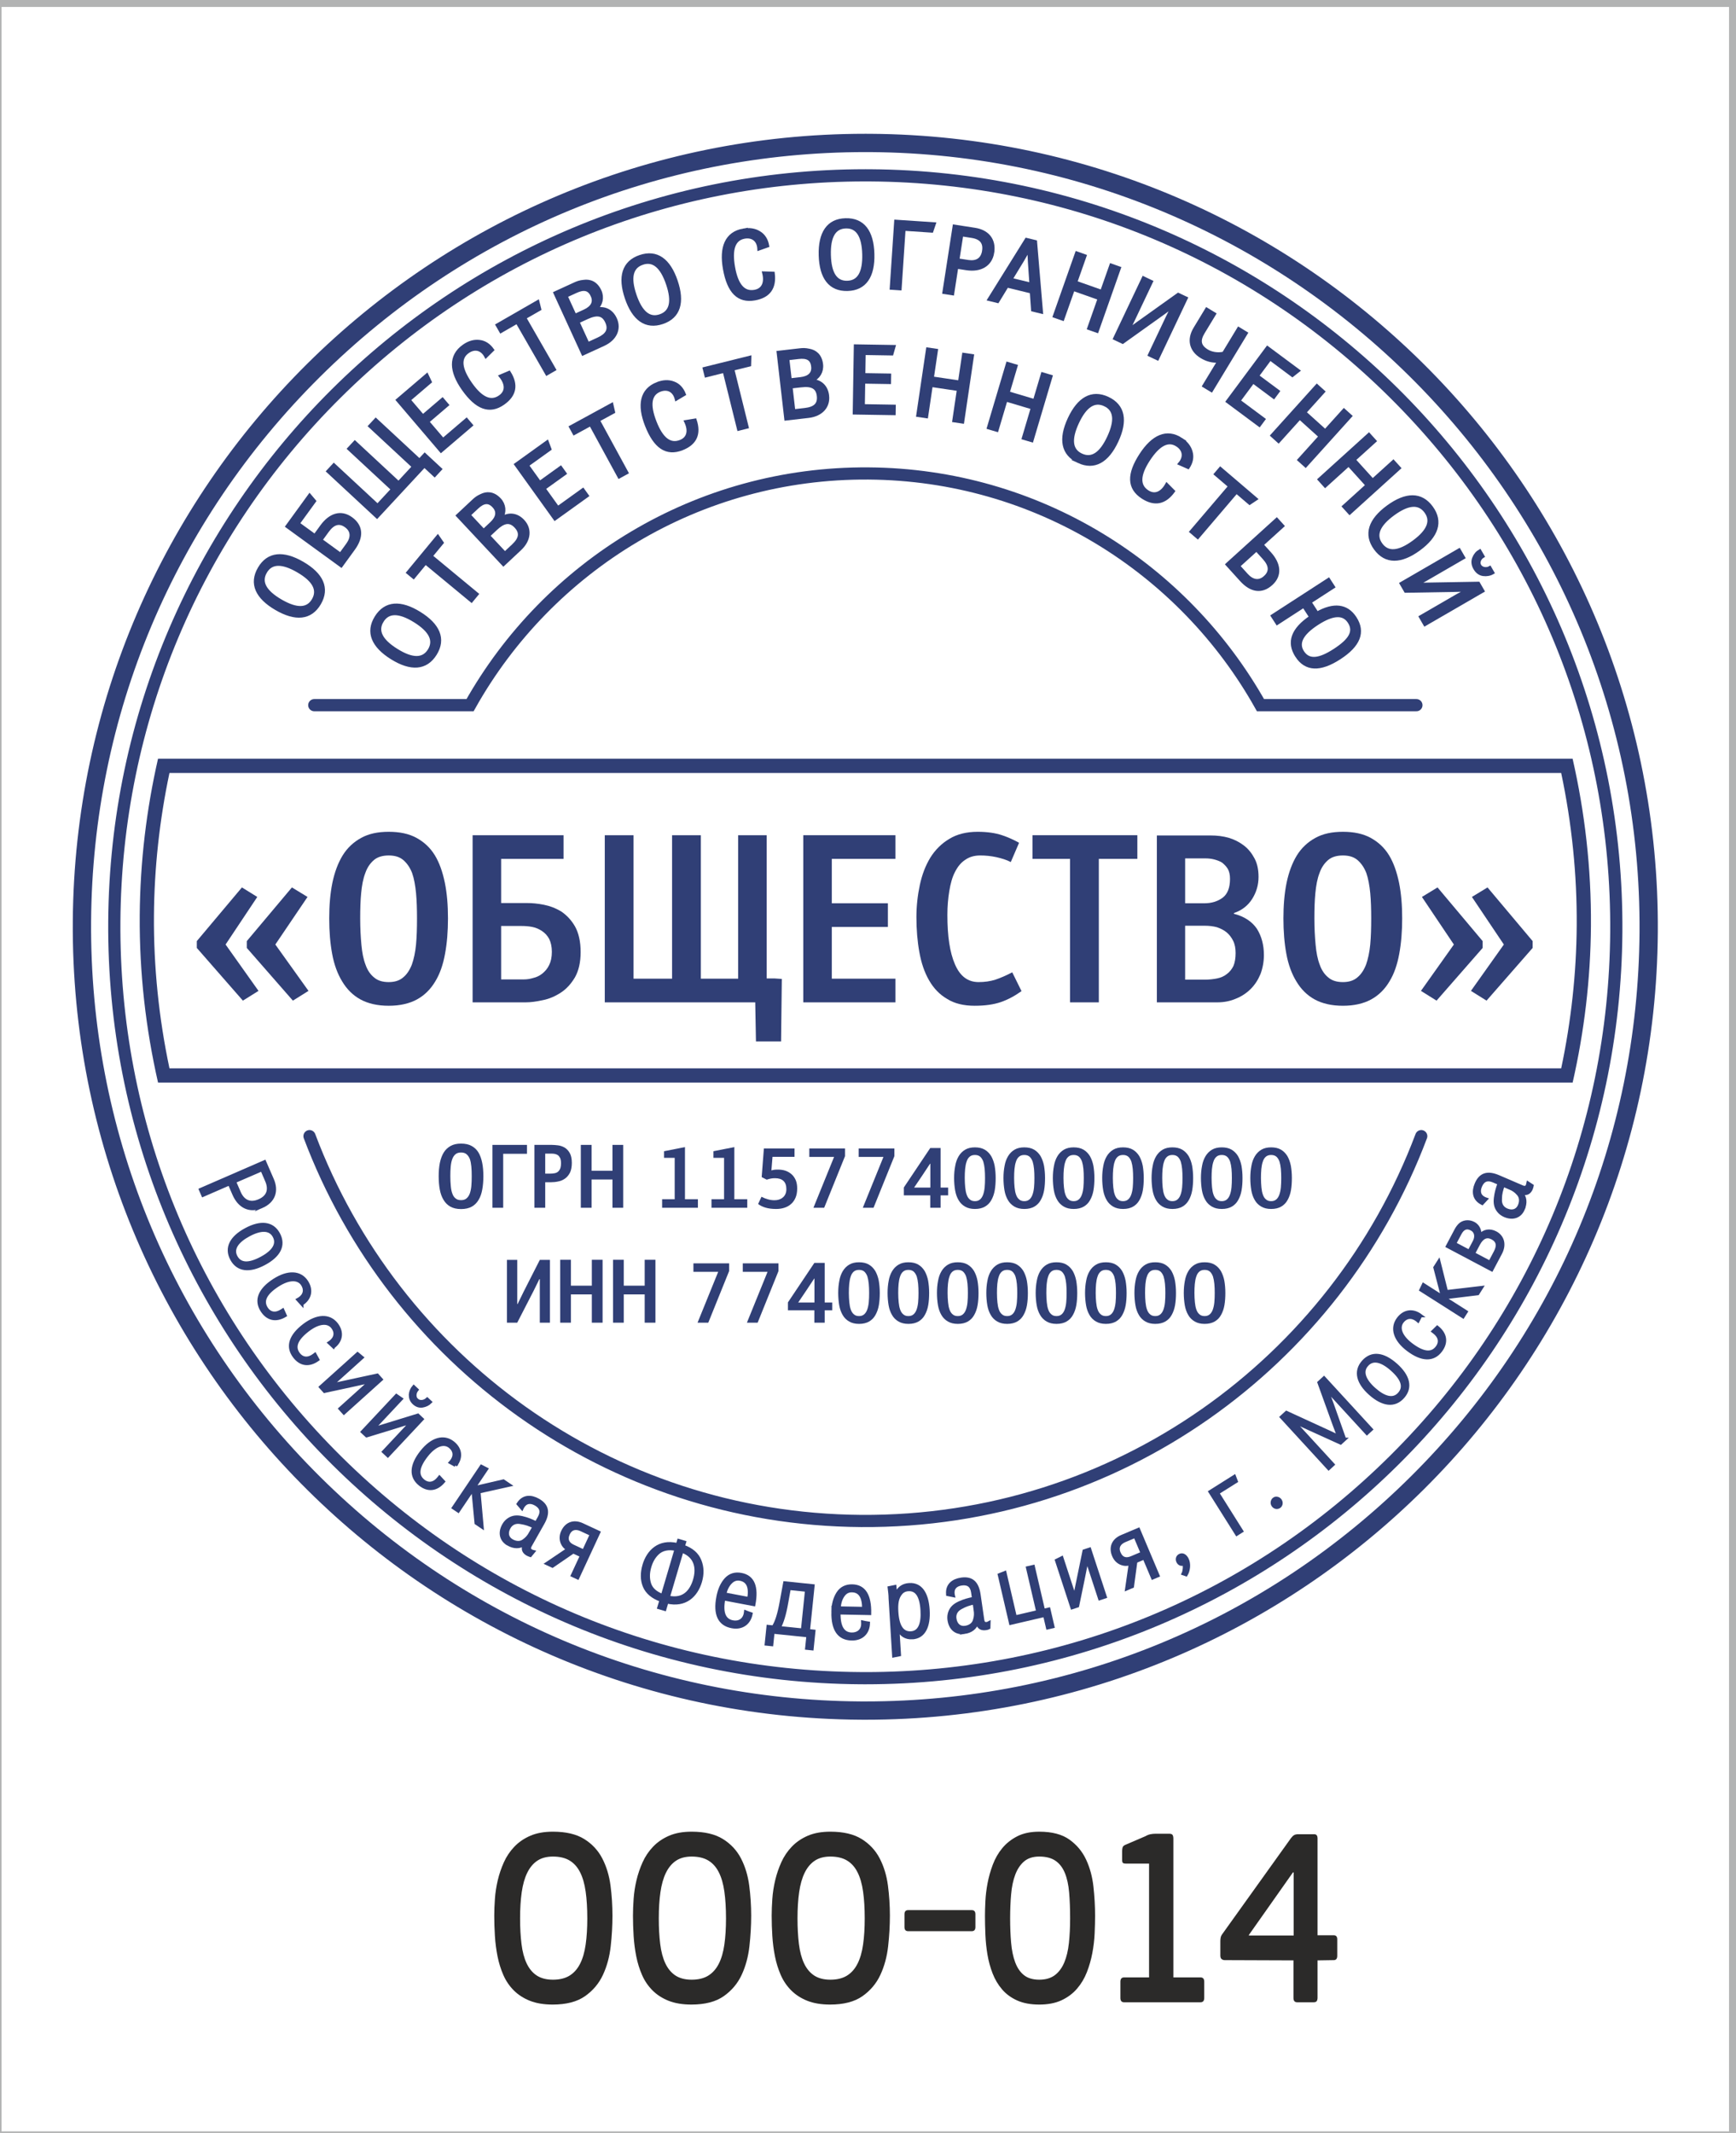 <?xml version="1.0" encoding="UTF-8"?> <svg xmlns="http://www.w3.org/2000/svg" xmlns:xlink="http://www.w3.org/1999/xlink" xmlns:xodm="http://www.corel.com/coreldraw/odm/2003" xml:space="preserve" width="40.852mm" height="50.165mm" version="1.1" style="shape-rendering:geometricPrecision; text-rendering:geometricPrecision; image-rendering:optimizeQuality; fill-rule:evenodd; clip-rule:evenodd" viewBox="0 0 4085.18 5016.5"> <defs> <style type="text/css"> .str3 {stroke:#B2B3B3;stroke-width:20;stroke-miterlimit:22.926} .str0 {stroke:#303F76;stroke-width:7.62;stroke-miterlimit:10} .str1 {stroke:#303F76;stroke-width:28.69;stroke-linecap:round;stroke-miterlimit:10} .str2 {stroke:#303F76;stroke-width:28.69;stroke-linecap:round;stroke-linejoin:round;stroke-miterlimit:10} .fil0 {fill:none} .fil2 {fill:#303F76} .fil1 {fill:#2B2A29;fill-rule:nonzero} </style> </defs> <g id="Слой_x0020_1">  <rect class="fil0" x="-6.34" y="6.35" width="4085.19" height="5016.5"></rect> <g id="_1631593496992"> <path class="fil1" d="M1441.26 4505.58c0,23.09 -1.37,46.96 -4.11,71.64 -2.75,24.69 -8.84,47.17 -18.29,67.48 -9.45,20.31 -23.53,37.02 -42.25,50.16 -18.72,13.15 -44.04,19.7 -75.99,19.7 -20.94,0 -38.89,-2.98 -53.84,-8.95 -14.93,-5.97 -27.55,-14.13 -37.86,-24.48 -10.31,-10.36 -18.46,-22.39 -24.47,-36.13 -6.01,-13.73 -10.57,-28.36 -13.65,-43.88 -3.09,-15.53 -5.16,-31.46 -6.18,-47.77 -1.04,-16.32 -1.55,-32.24 -1.55,-47.77 0,-11.94 0.51,-25.17 1.55,-39.7 1.02,-14.53 3.26,-29.06 6.69,-43.6 3.44,-14.52 8.24,-28.65 14.43,-42.4 6.18,-13.73 14.43,-25.96 24.73,-36.71 10.3,-10.74 22.84,-19.3 37.61,-25.67 14.76,-6.38 32.45,-9.54 53.06,-9.54 30.56,0 55.12,5.76 73.67,17.3 18.54,11.54 32.71,26.77 42.5,45.67 9.79,18.92 16.23,40.1 19.32,63.6 3.09,23.48 4.63,47.17 4.63,71.05zm-59.24 6.26c0,-23.97 -1.28,-44.97 -3.86,-63.08 -2.57,-18.21 -6.96,-33.34 -13.14,-45.48 -6.18,-12.24 -14.42,-21.4 -24.73,-27.57 -10.3,-6.17 -23.35,-9.25 -39.15,-9.25 -14.77,0 -27.05,3.28 -36.84,9.85 -9.78,6.58 -17.69,16.12 -23.69,28.46 -6.02,12.35 -10.31,27.47 -12.89,45.49 -2.58,17.9 -3.86,38.4 -3.86,61.58 0,22.3 1.12,42.5 3.35,60.42 2.23,18.01 6.27,33.14 12.1,45.47 5.84,12.34 13.75,21.9 23.7,28.47 9.96,6.55 22.67,9.85 38.13,9.85 15.8,0 28.85,-3.19 39.15,-9.55 10.31,-6.37 18.55,-15.73 24.73,-27.87 6.18,-12.14 10.57,-27.17 13.14,-45.18 2.58,-17.9 3.86,-38.51 3.86,-61.61z"></path> <path class="fil1" d="M1767.69 4505.58c0,23.09 -1.37,46.96 -4.12,71.64 -2.75,24.69 -8.84,47.17 -18.29,67.48 -9.45,20.31 -23.53,37.02 -42.24,50.16 -18.73,13.15 -44.05,19.7 -75.99,19.7 -20.95,0 -38.9,-2.98 -53.84,-8.95 -14.94,-5.97 -27.56,-14.13 -37.86,-24.48 -10.31,-10.36 -18.47,-22.39 -24.48,-36.13 -6.01,-13.73 -10.56,-28.36 -13.65,-43.88 -3.09,-15.53 -5.15,-31.46 -6.18,-47.77 -1.03,-16.32 -1.54,-32.24 -1.54,-47.77 0,-11.94 0.51,-25.17 1.54,-39.7 1.03,-14.53 3.26,-29.06 6.7,-43.6 3.43,-14.52 8.24,-28.65 14.42,-42.4 6.18,-13.73 14.43,-25.96 24.73,-36.71 10.3,-10.74 22.84,-19.3 37.61,-25.67 14.76,-6.38 32.45,-9.54 53.07,-9.54 30.56,0 55.11,5.76 73.66,17.3 18.55,11.54 32.71,26.77 42.51,45.67 9.78,18.92 16.23,40.1 19.31,63.6 3.09,23.48 4.64,47.17 4.64,71.05zm-59.24 6.26c0,-23.97 -1.29,-44.97 -3.87,-63.08 -2.57,-18.21 -6.95,-33.34 -13.14,-45.48 -6.18,-12.24 -14.42,-21.4 -24.73,-27.57 -10.3,-6.17 -23.35,-9.25 -39.14,-9.25 -14.78,0 -27.05,3.28 -36.85,9.85 -9.78,6.58 -17.68,16.12 -23.69,28.46 -6.01,12.35 -10.3,27.47 -12.88,45.49 -2.58,17.9 -3.87,38.4 -3.87,61.58 0,22.3 1.12,42.5 3.35,60.42 2.23,18.01 6.27,33.14 12.11,45.47 5.84,12.34 13.74,21.9 23.7,28.47 9.95,6.55 22.66,9.85 38.13,9.85 15.79,0 28.84,-3.19 39.14,-9.55 10.31,-6.37 18.55,-15.73 24.73,-27.87 6.19,-12.14 10.57,-27.17 13.14,-45.18 2.58,-17.9 3.87,-38.51 3.87,-61.61z"></path> <path class="fil1" d="M2094.11 4505.58c0,23.09 -1.37,46.96 -4.11,71.64 -2.76,24.69 -8.85,47.17 -18.3,67.48 -9.44,20.31 -23.53,37.02 -42.24,50.16 -18.72,13.15 -44.05,19.7 -75.99,19.7 -20.95,0 -38.9,-2.98 -53.84,-8.95 -14.93,-5.97 -27.56,-14.13 -37.86,-24.48 -10.31,-10.36 -18.46,-22.39 -24.48,-36.13 -6,-13.73 -10.56,-28.36 -13.65,-43.88 -3.09,-15.53 -5.15,-31.46 -6.18,-47.77 -1.03,-16.32 -1.54,-32.24 -1.54,-47.77 0,-11.94 0.51,-25.17 1.54,-39.7 1.03,-14.53 3.27,-29.06 6.7,-43.6 3.43,-14.52 8.24,-28.65 14.43,-42.4 6.17,-13.73 14.42,-25.96 24.72,-36.71 10.31,-10.74 22.84,-19.3 37.62,-25.67 14.76,-6.38 32.45,-9.54 53.06,-9.54 30.56,0 55.12,5.76 73.67,17.3 18.54,11.54 32.71,26.77 42.5,45.67 9.78,18.92 16.23,40.1 19.32,63.6 3.09,23.48 4.63,47.17 4.63,71.05zm-59.24 6.26c0,-23.97 -1.29,-44.97 -3.87,-63.08 -2.57,-18.21 -6.95,-33.34 -13.14,-45.48 -6.17,-12.24 -14.41,-21.4 -24.72,-27.57 -10.31,-6.17 -23.35,-9.25 -39.15,-9.25 -14.77,0 -27.05,3.28 -36.84,9.85 -9.79,6.58 -17.69,16.12 -23.7,28.46 -6.01,12.35 -10.3,27.47 -12.88,45.49 -2.58,17.9 -3.86,38.4 -3.86,61.58 0,22.3 1.12,42.5 3.34,60.42 2.24,18.01 6.28,33.14 12.11,45.47 5.84,12.34 13.74,21.9 23.7,28.47 9.96,6.55 22.67,9.85 38.13,9.85 15.8,0 28.84,-3.19 39.15,-9.55 10.31,-6.37 18.55,-15.73 24.72,-27.87 6.19,-12.14 10.57,-27.17 13.14,-45.18 2.58,-17.9 3.87,-38.51 3.87,-61.61z"></path> <path class="fil1" d="M2286.59 4492.45c5.84,0 8.76,3.18 8.76,9.55l0 30.45c0,6.36 -2.92,9.55 -8.76,9.55l-149.41 0c-5.83,0 -8.75,-3.19 -8.75,-9.55l0 -30.45c0,-6.37 2.92,-9.55 8.75,-9.55l149.41 0z"></path> <path class="fil1" d="M2445.57 4714.56c-20.26,0 -37.51,-3.18 -51.77,-9.56 -14.25,-6.36 -26.1,-15.02 -35.54,-25.96 -9.45,-10.95 -16.92,-23.49 -22.42,-37.62 -5.49,-14.13 -9.53,-28.86 -12.11,-44.19 -2.57,-15.32 -4.2,-30.94 -4.89,-46.87 -0.69,-15.92 -1.02,-30.85 -1.02,-44.78 0,-9.55 0.33,-21.09 1.02,-34.63 0.69,-13.54 2.41,-27.57 5.15,-42.09 2.76,-14.53 6.87,-29.06 12.37,-43.6 5.49,-14.52 12.97,-27.46 22.41,-38.8 9.44,-11.35 21.21,-20.6 35.29,-27.78 14.08,-7.15 31.25,-10.72 51.51,-10.72 29.89,0 53.5,6.17 70.84,18.5 17.35,12.34 30.48,28.06 39.41,47.17 8.94,19.1 14.69,40.3 17.26,63.58 2.58,23.29 3.87,46.08 3.87,68.37 0,12.34 -0.35,26.16 -1.03,41.5 -0.69,15.32 -2.49,30.74 -5.41,46.27 -2.92,15.54 -7.21,30.55 -12.88,45.07 -5.67,14.54 -13.39,27.48 -23.19,38.82 -9.78,11.35 -21.89,20.41 -36.31,27.16 -14.43,6.77 -31.94,10.16 -52.56,10.16zm0 -348.1c-14.76,0 -26.61,3.79 -35.54,11.35 -8.93,7.56 -15.88,18.01 -20.87,31.14 -4.98,13.14 -8.24,28.56 -9.78,46.39 -1.55,17.7 -2.32,36.6 -2.32,56.5 0,20.71 0.77,39.91 2.32,57.43 1.54,17.62 4.72,32.84 9.52,45.78 4.82,12.95 11.69,23.09 20.62,30.25 8.93,7.17 20.95,10.75 36.05,10.75 15.12,0 27.4,-3.58 36.85,-10.75 9.44,-7.16 16.82,-17.22 22.14,-29.94 5.33,-12.75 8.93,-27.88 10.82,-45.49 1.89,-17.52 2.83,-36.92 2.83,-58.03 0,-22.68 -0.76,-43.08 -2.31,-60.99 -1.54,-18.01 -4.89,-33.24 -10.05,-45.78 -5.15,-12.55 -12.53,-22.18 -22.15,-28.76 -9.62,-6.57 -22.32,-9.85 -38.13,-9.85z"></path> <path class="fil1" d="M2645.27 4709.18c-5.85,0 -8.76,-3.37 -8.76,-10.24l0 -38.02c0,-6.86 2.91,-10.24 8.76,-10.24l58.73 0 0 -267.6 -54.02 0c-3.43,0 -5.91,-0.5 -7.29,-1.5 -1.38,-0.99 -2.06,-3.48 -2.06,-7.46l0 -20.3c0,-3.18 0.34,-6.07 1.03,-8.66 0.69,-2.59 2.75,-4.57 6.19,-6.17l47.39 -20.31c4.12,-2.38 8.15,-3.97 12.11,-4.76 3.95,-0.8 8.32,-1.2 13.14,-1.2l30.38 0c4.47,0 7.3,1 8.51,2.99 1.2,1.99 1.81,4.96 1.81,8.95l0 326.02 63.87 0c5.84,0 8.77,3.38 8.77,10.24l0 38.02c0,6.87 -2.93,10.24 -8.77,10.24l-179.79 0z"></path> <path class="fil1" d="M3042.79 4403.47l-103.56 146.89 -0.51 1.8 105.61 0 0 -148.09 -1.54 -0.6zm57.69 294.97c0,3.18 -0.59,5.77 -1.8,7.76 -1.2,1.99 -3.69,2.98 -7.46,2.98l-38.65 0c-5.83,0 -8.76,-3.37 -8.76,-10.14l0 -88.38 -161.76 -0.6c-2.75,0 -5.15,-0.79 -7.21,-2.38 -2.07,-1.59 -3.1,-4.37 -3.1,-8.35l0 -34.04c0,-2.79 0.26,-5.57 0.78,-8.35 0.51,-2.78 1.97,-5.79 4.38,-8.95l161.24 -225.12c2.41,-3.18 4.82,-5.47 7.22,-6.86 2.4,-1.4 5.66,-2.09 9.79,-2.09l37.09 0c3.09,0 5.24,0.89 6.44,2.68 1.21,1.78 1.8,3.88 1.8,6.27l0 228.69 38.13 0c5.5,0 8.24,3.18 8.24,9.65l0 38.61c0,6.87 -2.74,10.24 -8.24,10.24l-38.13 0.6 0 87.78z"></path> <path class="fil2" d="M2035.98 314.66c-1023.87,0.07 -1857.56,826.52 -1864.67,1852.04 -7.16,1030.01 822.01,1870.75 1852,1877.9 4.47,0.04 8.77,0.06 13.22,0.06 1023.88,0 1857.57,-826.53 1864.68,-1852.05 7.16,-1030 -822.01,-1870.76 -1852,-1877.9 -4.46,-0.04 -8.77,-0.05 -13.23,-0.05zm0.01 43.04l-0.01 0 12.93 0.03c1004.61,6.99 1816.24,829.97 1809.25,1834.57 -3.33,484.39 -194.54,939.09 -538.32,1280.36 -343.63,341.09 -799.38,528.96 -1283.31,528.96l-12.92 -0.04c-486.65,-3.4 -942.86,-196.1 -1284.59,-542.58 -341.72,-346.52 -528.06,-805.35 -524.67,-1292 3.35,-484.37 194.54,-939.05 538.33,-1280.31 343.62,-341.09 799.37,-528.96 1283.31,-528.99z"></path> <path class="fil2" d="M2035.99 398.01c-978.11,0.09 -1774.53,789.58 -1781.33,1769.27 -6.83,983.96 785.28,1787.13 1769.22,1793.98 4.27,0.05 8.38,0.05 12.64,0.05 978.12,0 1774.54,-789.59 1781.32,-1769.28 6.85,-983.95 -785.26,-1787.14 -1769.21,-1793.97 -4.26,-0.03 -8.37,-0.05 -12.64,-0.05zm0.01 28.69l-0.01 0 12.45 0.04c468.21,3.26 907.14,188.65 1235.92,522.02 328.78,333.39 508.04,774.85 504.81,1243.07 -3.24,466.03 -187.2,903.52 -517.95,1231.85 -330.61,328.19 -769.1,508.95 -1234.7,508.95l-12.44 -0.09c-468.22,-3.22 -907.14,-188.63 -1235.93,-522 -328.77,-333.38 -508.05,-774.83 -504.8,-1243.06 3.23,-466.03 187.18,-903.49 517.95,-1231.82 330.6,-328.17 769.09,-508.93 1234.7,-508.96z"></path> <path class="fil2 str0" d="M751.75 1419.11c20.74,-35.62 5.6,-68.04 -39.7,-94.4 -45.3,-26.37 -80.96,-23.52 -101.81,12.29 -20.74,35.63 -5.6,68.04 39.7,94.41 45.3,26.37 80.95,23.53 101.81,-12.3zm-127.18 -74.01c13.57,-23.33 39.17,-24.16 76.9,-2.19 37.7,21.93 49.63,44.6 35.96,68.12 -13.58,23.32 -39.18,24.14 -76.9,2.18 -37.72,-21.95 -49.65,-44.62 -35.96,-68.11z"></path> <path class="fil2 str0" d="M831.94 1290.64c20.12,-27.66 19.26,-52.96 -5.58,-71.02 -24.12,-17.54 -49.61,-8.97 -69.34,18.19l-16.13 22.16 -39.37 -28.63 38.43 -52.85 -11.38 -13.46 -53 72.92 127.35 92.6 29.02 -39.91zm-17.73 -53.55c15.62,11.33 15.5,27.52 3.77,43.67l-16.78 23.06 -46.29 -33.66 15.73 -21.64c13.67,-18.8 28.14,-22.66 43.57,-11.43z"></path> <polygon class="fil2 str0" points="998.64,1095.42 1022.75,1117.82 1036.17,1103.36 999.52,1069.34 987.14,1082.69 884.26,987.21 870.4,1002.15 973.27,1097.63 937.91,1135.73 835.04,1040.25 821,1055.36 923.88,1150.84 888.53,1188.92 785.65,1093.46 771.77,1108.39 887.19,1215.51 "></polygon> <polygon class="fil2 str0" points="1097.83,987.02 1042.44,1034.26 1006.15,991.73 1052.35,952.3 1041.25,939.27 995.04,978.7 962.44,940.52 1012.16,898.08 1004.56,882.09 935.66,940.88 1037.86,1060.67 1108.93,1000.01 "></polygon> <path class="fil2 str0" d="M1091.51 813.76c-33.16,23.37 -30.91,59.34 -1.47,101.11 31.69,45 62.16,56.27 94.26,33.67 27.43,-19.33 32.09,-43.56 13.84,-72.51l-20.23 8.6c14.52,17.95 15.72,36.4 -1.31,48.41 -21.34,15.03 -44.29,4.89 -68.92,-30.06 -25.26,-35.86 -27.49,-61.11 -6.87,-75.63 15.96,-11.24 33.08,-7.48 42.68,10.71l15.38 -15.12c-8.22,-11.66 -18.55,-18.32 -30.75,-19.65 -12.33,-1.51 -24.59,2.02 -36.61,10.48l0 -0.01z"></path> <polygon class="fil2 str0" points="1265.55,709.69 1170.11,764.58 1178.62,779.41 1216.85,757.44 1286.8,879.1 1304.49,868.94 1234.52,747.25 1269.88,726.93 "></polygon> <path class="fil2 str0" d="M1447.91 749.82c-8.86,-19.34 -26.06,-27.39 -45.66,-22.25l-0.19 -0.41c12.73,-10.64 16.54,-27.59 9.59,-42.75 -9.14,-19.94 -24.2,-24.37 -37.81,-22.48 -9.94,0.95 -15.22,3.12 -21.8,6.14l-45.85 21.03 65.64 143.12 48.44 -22.21c28.11,-12.88 38.34,-36.88 27.64,-60.19zm-54.28 -54.73c7.22,15.74 -0.07,28.26 -18.21,36.57l-22.52 10.32 -21.04 -45.84 23.33 -10.7c18.14,-8.3 30.85,-6.9 38.44,9.65zm-11.96 51.8c22.53,-10.33 37.4,-8.95 46.08,9.99 8.51,18.54 0.92,30.94 -20,40.55l-24.33 11.14 -23.68 -51.63 21.93 -10.05z"></path> <path class="fil2 str0" d="M1558.95 758.38c39.04,-13.25 48.91,-47.62 32.08,-97.26 -16.84,-49.65 -45.59,-70.92 -84.85,-57.62 -39.05,13.27 -48.91,47.64 -32.08,97.29 16.84,49.64 45.6,70.92 84.85,57.59zm-47.27 -139.35c25.54,-8.69 45.39,7.52 59.41,48.86 14.02,41.32 8.12,66.25 -17.64,74.98 -25.54,8.67 -45.39,-7.52 -59.41,-48.85 -14.02,-41.35 -8.12,-66.26 17.64,-74.99z"></path> <path class="fil2 str0" d="M1749.16 541.36c-39.94,7.11 -53.1,40.66 -44.12,90.97 9.67,54.19 32.51,77.29 71.16,70.39 33.04,-5.92 47.5,-25.87 43.22,-59.85l-21.97 -0.74c5.57,22.38 -1.16,39.62 -21.67,43.29 -25.69,4.57 -42.2,-14.31 -49.72,-56.4 -7.72,-43.18 0.94,-67 25.77,-71.43 19.21,-3.44 33.15,7.23 34.14,27.75l20.33 -7.19c-2.51,-14.03 -9.04,-24.44 -19.54,-30.82 -10.53,-6.58 -23.13,-8.55 -37.6,-5.96l0 -0.01z"></path> <path class="fil2 str0" d="M1994.49 680.57c41.22,-1.13 60.79,-31.07 59.34,-83.47 -1.44,-52.4 -22.65,-81.2 -64.09,-80.05 -41.22,1.12 -60.78,31.08 -59.34,83.47 1.46,52.38 22.66,81.21 64.09,80.05zm-4.07 -147.1c26.97,-0.74 41.15,20.59 42.37,64.21 1.2,43.61 -11.78,65.72 -38.97,66.46 -26.97,0.74 -41.16,-20.57 -42.36,-64.21 -1.21,-43.61 11.77,-65.71 38.96,-66.46z"></path> <polygon class="fil2 str0" points="2192.65,543.36 2198.38,526.58 2108.01,520.57 2097.54,677.68 2117.9,679.02 2127.22,539 "></polygon> <path class="fil2 str0" d="M2335.85 593.75c4.69,-30.36 -12.51,-49.65 -41.77,-54.18l-48.55 -7.51 -24.09 155.61 20.15 3.13 9.7 -62.64 22.97 3.56c33.6,5.17 57.16,-9.36 61.59,-37.97zm-21 -3.46c-3.21,20.8 -17.64,27.89 -36.7,24.93l-24.28 -3.76 9.2 -59.38 23.83 3.69c21.67,3.37 31,14.8 27.95,34.52z"></path> <path class="fil2 str0" d="M2436.65 568.49l-21.31 -5.17 -87.71 140.7 20.02 4.88 22.17 -36.35 57.32 13.92 2.99 42.5 20.45 4.97 -13.93 -165.45zm-57.89 88.63l27.79 -45.61 14.1 -24.55 0.64 0.14 1.36 28.78 3.63 52.8 -47.52 -11.56z"></path> <polygon class="fil2 str0" points="2633.98,630.48 2614.53,623.63 2592.65,685.67 2531.23,664.02 2553.1,601.97 2533.67,595.1 2481.29,743.61 2500.74,750.46 2525.46,680.34 2586.89,702 2562.17,772.12 2581.61,778.99 "></polygon> <path class="fil2 str0" d="M2653.68 777.9c3.13,-5.07 7,-12.7 11.79,-22.8l43.9 -92.54 -18.63 -8.83 -67.49 142.25 18.62 8.84 93.98 -67.08c9.37,-6.48 17.39,-12.63 23.94,-18.25l0.79 -0.13c-3.29,6.95 -10.38,20.34 -13.19,26.29l-42.31 89.16 18.63 8.83 67.49 -142.28 -18.62 -8.81 -97.64 69.7c-4.55,2.95 -11.5,8.39 -20.67,15.93l-0.59 -0.28z"></path> <path class="fil2 str0" d="M2812.15 772.54c-15.91,26.24 -9.79,51.26 15.14,66.39 13.13,7.95 26.74,11.34 40.8,10.11l0.38 0.22 -35.37 58.35 17.63 10.68 81.65 -134.64 -17.62 -10.69 -35.14 57.94c-14.46,3.55 -29.83,0.14 -39.02,-5.45 -18.18,-11.04 -20.94,-24.26 -9.23,-43.56l26.39 -43.49 -18.19 -11.05 -27.42 45.19z"></path> <polygon class="fil2 str0" points="2973.75,986.18 2915.32,942.74 2948.68,897.87 2997.43,934.11 3007.63,920.36 2958.88,884.14 2988.84,843.82 3041.28,882.81 3055.19,871.82 2982.49,817.81 2888.56,944.19 2963.55,999.91 "></polygon> <polygon class="fil2 str0" points="3177.89,978.56 3162.59,964.76 3118.51,1013.59 3070.15,969.97 3114.22,921.12 3098.9,907.32 2993.44,1024.23 3008.73,1038.05 3058.53,982.85 3106.9,1026.47 3057.1,1081.67 3072.42,1095.46 "></polygon> <polygon class="fil2 str0" points="3292.73,1100.85 3278.9,1085.55 3230.12,1129.69 3186.41,1081.39 3235.21,1037.27 3221.37,1021.97 3104.61,1127.63 3118.44,1142.92 3173.58,1093.02 3217.27,1141.31 3162.15,1191.21 3175.98,1206.49 "></polygon> <path class="fil2 str0" d="M3236.55 1290.19c24.31,33.29 60.07,32.42 102.39,1.52 42.34,-30.92 54.04,-64.72 29.58,-98.2 -24.32,-33.3 -60.08,-32.44 -102.4,-1.53 -42.32,30.92 -54.03,64.72 -29.57,98.21zm118.81 -86.8c15.92,21.77 6.41,45.56 -28.83,71.3 -35.24,25.75 -60.8,27.59 -76.83,5.63 -15.92,-21.8 -6.41,-45.58 28.83,-71.33 35.25,-25.74 60.8,-27.55 76.83,-5.6z"></path> <path class="fil2 str0" d="M3332.73 1374.82c5.45,-2.39 12.96,-6.49 22.63,-12.11l88.64 -51.3 -10.33 -17.85 -136.27 78.92 10.33 17.82 115.44 -1.95c11.4,-0.01 21.49,-0.54 30.07,-1.45l0.71 0.35c-6.63,3.84 -20.06,10.85 -25.76,14.16l-85.4 49.45 10.33 17.82 136.27 -78.88 -10.33 -17.86 -119.95 2.06c-5.41,-0.16 -14.23,0.38 -26.06,1.4l-0.32 -0.58zm149.27 -44.61c-4.4,-7.6 0,-17.5 7.6,-21.91l-7.25 -12.52c-6.46,3.73 -11.21,9.54 -14.19,17.09 -2.97,7.56 -2.08,15.66 2.65,23.83 4.82,8.34 11.41,13.14 19.44,14.33 8.22,1.07 15.81,-0.29 22.44,-4.15l-6.8 -11.75c-7.79,4.51 -19.38,2.85 -23.9,-4.92l0.01 0z"></path> <path class="fil2 str0" d="M1024.3 1537.96c21.75,-35.05 7.54,-67.86 -36.98,-95.51 -44.52,-27.67 -80.25,-25.85 -102.12,9.35 -21.75,35.04 -7.54,67.88 36.98,95.53 44.51,27.65 80.25,25.83 102.12,-9.37zm-125.01 -77.65c14.23,-22.92 39.85,-23.03 76.92,0.01 37.08,23.04 48.35,46.04 34,69.12 -14.24,22.93 -39.85,23.04 -76.93,-0.01 -37.07,-23.03 -48.34,-46.03 -33.99,-69.12z"></path> <polygon class="fil2 str0" points="1030.15,1261.87 960.01,1346.7 973.2,1357.62 1001.28,1323.63 1109.47,1413.07 1122.45,1397.35 1014.28,1307.92 1040.26,1276.47 "></polygon> <path class="fil2 str0" d="M1230.69 1225.3c-14.54,-15.55 -33.4,-17.72 -50.36,-6.63l-0.31 -0.33c8.7,-14.14 6.93,-31.42 -4.47,-43.59 -14.98,-15.99 -30.66,-15.44 -42.98,-9.32 -9.13,4.05 -13.43,7.79 -18.72,12.72l-36.81 34.47 107.63 114.95 38.9 -36.41c22.57,-21.15 24.67,-47.16 7.12,-65.86zm-68.84 -34.7c11.84,12.64 8.9,26.83 -5.67,40.45l-18.08 16.95 -34.49 -36.81 18.73 -17.54c14.57,-13.64 27.07,-16.35 39.51,-3.05zm5.09 52.92c18.1,-16.94 32.63,-20.35 46.87,-5.14 13.95,14.9 10.68,29.07 -6.12,44.8l-19.53 18.27 -38.83 -41.45 17.61 -16.48z"></path> <polygon class="fil2 str0" points="1371.77,1151.89 1312.63,1194.36 1280.01,1148.93 1329.36,1113.49 1319.39,1099.59 1270.04,1135.03 1240.74,1094.24 1293.83,1056.13 1287.6,1039.52 1214.02,1092.37 1305.86,1220.28 1381.75,1165.8 "></polygon> <polygon class="fil2 str0" points="1439.61,951.57 1342.94,1004.26 1351.14,1019.28 1389.84,998.18 1457.03,1121.41 1474.93,1111.66 1407.75,988.41 1443.56,968.89 "></polygon> <path class="fil2 str0" d="M1546.9 902.36c-37.78,14.8 -44.14,50.26 -25.5,97.85 20.07,51.24 46.98,69.43 83.54,55.11 31.24,-12.23 41.54,-34.63 30.7,-67.14l-21.7 3.56c9.84,20.88 6.6,39.11 -12.79,46.69 -24.31,9.54 -44.19,-5.75 -59.78,-45.59 -16,-40.83 -12.15,-65.89 11.33,-75.1 18.18,-7.1 33.92,0.63 38.91,20.58l18.53 -11.04c-5.2,-13.29 -13.65,-22.2 -25.18,-26.41 -11.62,-4.4 -24.37,-3.88 -38.06,1.49z"></path> <polygon class="fil2 str0" points="1764.3,840.49 1657.45,867.02 1661.57,883.62 1704.34,872.98 1738.16,1009.22 1757.95,1004.32 1724.15,868.09 1763.73,858.26 "></polygon> <path class="fil2 str0" d="M1947.29 930.48c-2.43,-21.12 -16.29,-34.09 -36.52,-35.3l-0.05 -0.44c15.4,-6.18 24.28,-21.11 22.37,-37.67 -2.5,-21.78 -15.44,-30.67 -28.97,-33.09 -9.75,-2.17 -15.43,-1.75 -22.63,-0.92l-50.1 5.77 18 156.44 52.94 -6.11c30.72,-3.52 47.89,-23.16 44.96,-48.68zm-34.64 -68.84c1.98,17.21 -8.83,26.85 -28.66,29.11l-24.62 2.84 -5.77 -50.09 25.49 -2.95c19.83,-2.28 31.48,2.99 33.55,21.09l0.01 0zm-27.43 45.54c24.62,-2.84 38.32,3.09 40.7,23.79 2.34,20.26 -8.71,29.7 -31.6,32.35l-26.57 3.06 -6.49 -56.45 23.96 -2.75z"></path> <polygon class="fil2 str0" points="2104.15,955.57 2031.35,954.37 2032.25,898.47 2092.99,899.46 2093.27,882.35 2032.53,881.37 2033.34,831.14 2098.69,832.21 2103.57,815.17 2013.01,813.7 2010.46,971.16 2103.87,972.67 "></polygon> <polygon class="fil2 str0" points="2288.17,836.66 2267.78,833.65 2258.15,898.73 2193.71,889.18 2203.34,824.1 2182.95,821.09 2159.9,976.86 2180.3,979.88 2191.18,906.31 2255.61,915.86 2244.73,989.41 2265.13,992.42 "></polygon> <polygon class="fil2 str0" points="2473.03,885.36 2453.27,879.49 2434.51,942.52 2372.08,923.96 2390.84,860.89 2371.08,855.02 2326.19,1005.95 2345.95,1011.84 2367.14,940.57 2429.57,959.15 2408.37,1030.41 2428.13,1036.28 "></polygon> <path class="fil2 str0" d="M2537.84 1085.3c37.38,17.36 68.26,-0.66 90.37,-48.21 22.1,-47.52 16,-82.76 -21.59,-100.26 -37.37,-17.36 -68.26,0.67 -90.37,48.2 -22.1,47.54 -16,82.77 21.58,100.27l0.01 0zm62.05 -133.45c24.45,11.37 27.63,36.8 9.23,76.37 -18.4,39.56 -39.89,53.53 -64.55,42.06 -24.46,-11.37 -27.63,-36.8 -9.23,-76.36 18.4,-39.57 39.9,-53.53 64.55,-42.07z"></path> <path class="fil2 str0" d="M2779.52 1033.23c-33.98,-22.19 -66.56,-6.77 -94.49,36 -30.09,46.11 -29.3,78.58 3.57,100.03 28.1,18.33 52.33,13.73 72.5,-13.94l-15.48 -15.61c-11.3,20.11 -28.02,28.07 -45.46,16.67 -21.86,-14.27 -20.93,-39.33 2.44,-75.14 23.99,-36.74 46.63,-48.13 67.74,-34.35 16.34,10.66 19.18,27.96 5.83,43.61l19.73 8.69c7.8,-11.94 10.17,-23.99 6.89,-35.83 -3.15,-12.01 -10.98,-22.11 -23.27,-30.13z"></path> <polygon class="fil2 str0" points="2955.43,1173.52 2871.68,1102.05 2860.58,1115.07 2894.11,1143.7 2803,1250.46 2818.52,1263.71 2909.63,1156.91 2940.66,1183.4 "></polygon> <path class="fil2 str0" d="M2887.78 1327.44l33.14 36.55c22.96,25.38 47.9,29.7 70.66,9.08 22.1,-20.03 18.91,-46.72 -3.62,-71.61l-18.41 -20.29 48.76 -44.19 -13.84 -15.26 -116.69 105.72zm89.19 30.18c-14.31,12.95 -30.13,9.52 -43.53,-5.26l-19.14 -21.12 42.42 -38.44 17.97 19.82c15.59,17.24 16.42,32.18 2.28,45z"></path> <path class="fil2 str0" d="M3051.54 1542.68c21.23,32.77 54.67,34.36 100.5,4.68 45.83,-29.67 58.06,-60.84 36.72,-93.81 -19.55,-30.17 -50.29,-33.26 -89.4,-11.33l-16.91 -26.15 55.22 -35.76 -11.2 -17.3 -132.17 85.58 11.2 17.3 62.4 -40.41 16.69 25.78c-42.78,28.76 -53.91,59.19 -33.05,91.42zm88.94 -13.18c-35.53,22.99 -60.59,26.68 -75.24,4.05 -13.59,-20.99 -2.16,-43.28 34.47,-67.01 36.64,-23.71 61.66,-25.02 75.36,-3.85 14.67,22.64 2.4,42.85 -34.59,66.81z"></path> <path class="fil2" d="M580.77 2229.46l108.45 123.95 36.73 -22.95 -78.04 -109.03 75.74 -111.9 -36.72 -22.38 -106.16 126.23 0 16.08zm-117.64 0l108.45 123.95 36.73 -22.95 -77.47 -109.03 74.6 -111.9 -36.15 -22.38 -106.16 126.23 0 16.08z"></path> <path class="fil2" d="M981.3 2350.54c17.79,-9.75 32.14,-24.1 43.04,-42.46 10.9,-17.79 18.36,-39.6 22.95,-64.85 4.59,-24.67 6.89,-52.79 6.89,-83.21 0,-30.98 -2.3,-59.1 -7.46,-84.35 -5.16,-24.68 -12.62,-46.48 -23.53,-64.28 -10.9,-17.78 -25.25,-30.98 -43.04,-40.73 -17.79,-9.77 -39.59,-14.36 -65.41,-14.36 -25.83,0 -47.06,4.59 -64.85,14.36 -17.79,9.75 -32.71,23.52 -43.61,41.31 -10.9,17.79 -18.94,39.6 -24.1,64.27 -5.17,25.25 -7.46,53.37 -7.46,83.78 0,30.41 2.29,58.54 6.88,83.21 4.59,25.25 12.63,47.06 23.53,64.85 10.9,18.36 25.25,32.71 43.04,42.46 17.79,9.76 40.17,14.92 66.57,14.92 26.39,0 48.77,-5.16 66.56,-14.92zm-32.13 -327.66c8.6,7.46 15.49,17.21 20.65,30.41 4.6,13.2 7.46,29.27 9.19,47.05 1.72,18.37 2.29,38.46 2.29,59.68 0,22.38 -0.57,43.04 -2.29,61.41 -1.73,18.36 -5.17,33.85 -9.76,47.05 -5.16,13.2 -12.05,23.52 -20.66,30.42 -8.61,7.46 -20.08,10.9 -33.85,10.9 -14.35,0 -25.83,-3.44 -34.44,-10.9 -8.6,-6.9 -15.49,-16.65 -20.08,-29.84 -5.16,-13.2 -8.03,-28.71 -9.76,-47.06 -1.72,-18.37 -2.86,-39.02 -2.86,-61.98 0,-21.81 0.57,-41.89 2.29,-59.68 1.72,-17.78 4.59,-33.85 9.76,-47.05 4.59,-13.2 11.47,-22.95 20.08,-30.41 8.61,-7.45 20.66,-10.91 35.01,-10.91 14.34,0 25.82,3.46 34.43,10.91z"></path> <path class="fil2" d="M1112.14 1964.34l0 393.09 124.52 0c12.05,0 25.25,-1.72 40.75,-5.17 14.92,-2.87 29.26,-9.17 42.46,-17.8 13.2,-8.59 24.1,-20.64 33.28,-36.14 8.61,-15.49 13.2,-35 13.2,-59.11 0,-24.68 -4.59,-44.76 -13.2,-60.25 -8.6,-14.93 -19.51,-26.4 -32.13,-35 -13.2,-8.05 -26.97,-13.2 -41.32,-16.07 -14.34,-2.87 -27.54,-4.02 -39.59,-4.02l-60.83 0 0 -103.86 146.9 0 0 -55.67 -214.04 0zm67.14 339.15l0 -125.68 47.05 0c8.61,0 17.79,0.58 26.4,2.3 8.61,1.71 16.07,5.15 22.95,9.75 6.89,4.59 12.63,10.91 16.65,18.37 4.01,8.04 6.31,18.36 6.31,30.41 0,12.63 -2.3,22.96 -6.31,30.98 -4.02,8.62 -9.76,14.93 -16.07,20.08 -6.31,5.19 -13.77,8.62 -21.23,10.34 -7.46,2.3 -14.92,3.45 -21.81,3.45l-53.94 0z"></path> <path class="fil2" d="M1649.25 1964.34l-67.72 0 0 337.42 -90.66 0 0 -337.42 -67.72 0 0 393.09 354.07 0 1.72 91.81 59.1 0 1.73 -146.9c-6.32,-0.58 -12.06,-0.58 -17.79,-1.15 -6.32,0 -12.05,0 -17.79,0l0 -336.85 -67.14 0 0 337.42 -87.8 0 0 -337.42z"></path> <polygon class="fil2" points="1890.26,2357.43 2107.18,2357.43 2107.18,2301.76 1957.4,2301.76 1957.4,2180.1 2089.39,2180.1 2089.39,2124.45 1957.4,2124.45 1957.4,2020.01 2107.18,2020.01 2107.18,1964.34 1890.26,1964.34 "></polygon> <path class="fil2" d="M2355.07 2356.85c16.64,-5.73 32.71,-14.35 48.78,-25.82l-21.81 -44.19c-14.35,7.46 -27.54,13.2 -39.59,17.22 -12.63,4.02 -25.83,5.74 -39.6,5.74 -25.25,0 -43.61,-13.77 -55.66,-41.89 -12.05,-27.56 -17.79,-65.99 -17.79,-115.92 0,-20.67 1.72,-39.6 4.59,-56.81 2.87,-17.22 6.88,-32.14 13.2,-44.19 6.31,-12.63 14.34,-22.38 24.1,-28.69 9.75,-6.87 21.23,-10.33 35.58,-10.33 12.05,0 24.67,1.16 37.87,4.02 12.63,2.87 24.1,6.31 33.86,11.48l19.51 -45.35c-11.48,-6.3 -24.68,-12.61 -40.17,-17.78 -15.49,-5.16 -34.43,-8.04 -57.39,-8.04 -26.39,0 -48.77,5.74 -66.56,16.65 -18.36,10.91 -33.28,25.82 -44.76,44.19 -11.48,18.93 -19.51,40.17 -24.68,64.27 -5.16,24.1 -8.03,49.35 -8.03,75.75 0,29.25 2.29,56.81 6.89,82.05 4.59,25.82 12.05,47.63 22.95,66.57 10.9,18.94 24.67,33.27 42.46,43.61 17.22,10.91 39.03,16.07 64.85,16.07 24.1,0 44.76,-2.88 61.4,-8.61z"></path> <polygon class="fil2" points="2585.76,2020.01 2676.43,2020.01 2676.43,1964.34 2429.67,1964.34 2429.67,2020.01 2518.04,2020.01 2518.04,2357.43 2585.76,2357.43 "></polygon> <path class="fil2" d="M2903.66 2147.4c18.93,-6.32 33.28,-17.79 43.04,-33.28 9.75,-15.5 14.92,-32.71 14.92,-51.64 0,-16.65 -2.87,-31.01 -9.19,-43.05 -6.31,-12.05 -14.34,-22.38 -24.67,-30.41 -10.33,-8.05 -22.38,-14.35 -35.58,-18.36 -13.77,-4.03 -28.12,-5.74 -43.61,-5.74l-126.25 0 0 392.51 142.32 0c15.49,0 30.41,-2.87 43.61,-8.61 13.2,-5.17 25.25,-13.21 35,-22.95 9.76,-9.76 17.22,-21.24 22.96,-35.02 5.16,-13.76 8.03,-28.68 8.03,-44.75 0,-24.1 -5.74,-44.76 -16.64,-61.97 -11.48,-16.65 -29.27,-28.7 -53.94,-35.01l0 -1.72zm-1.15 124.52c-4.02,8.04 -9.18,14.34 -15.49,18.93 -6.32,5.18 -14.35,8.62 -22.96,10.34 -8.61,1.72 -18.36,2.87 -28.69,2.87l-46.48 0 0 -126.82 46.48 0c9.75,0 19.51,1.15 28.12,3.43 8.61,2.88 16.64,6.89 22.95,12.06 6.31,5.17 11.48,12.05 15.5,20.09 4.01,8.03 5.73,17.79 5.73,28.68 0,12.06 -1.72,22.38 -5.16,30.42zm-25.25 -160.68c-11.48,8.62 -25.82,13.21 -43.61,13.21l-44.76 0 0 -105.59 47.63 0c6.31,0 13.2,0.57 20.08,2.29 6.89,1.73 13.2,4.02 18.94,7.46 5.16,4.01 9.75,8.6 13.77,14.92 3.44,6.31 5.17,13.78 5.17,23.53 0,20.65 -5.74,35.58 -17.22,44.18z"></path> <path class="fil2" d="M3226.75 2350.54c17.79,-9.75 32.14,-24.1 43.04,-42.46 10.9,-17.79 18.36,-39.6 22.95,-64.85 4.59,-24.67 6.89,-52.79 6.89,-83.21 0,-30.98 -2.3,-59.1 -7.46,-84.35 -5.16,-24.68 -12.62,-46.48 -23.53,-64.28 -10.9,-17.78 -25.25,-30.98 -43.04,-40.73 -17.79,-9.77 -39.59,-14.36 -65.41,-14.36 -25.83,0 -47.06,4.59 -64.85,14.36 -17.79,9.75 -32.71,23.52 -43.61,41.31 -10.9,17.79 -18.94,39.6 -24.1,64.27 -5.17,25.25 -7.46,53.37 -7.46,83.78 0,30.41 2.29,58.54 6.88,83.21 4.59,25.25 12.63,47.06 23.53,64.85 10.9,18.36 25.25,32.71 43.04,42.46 17.79,9.76 40.17,14.92 66.57,14.92 26.39,0 48.77,-5.16 66.56,-14.92zm-32.13 -327.66c8.6,7.46 15.49,17.21 20.65,30.41 4.6,13.2 7.46,29.27 9.19,47.05 1.72,18.37 2.29,38.46 2.29,59.68 0,22.38 -0.57,43.04 -2.29,61.41 -1.73,18.36 -5.17,33.85 -9.76,47.05 -5.16,13.2 -12.05,23.52 -20.66,30.42 -8.61,7.46 -20.08,10.9 -33.85,10.9 -14.35,0 -25.83,-3.44 -34.44,-10.9 -8.6,-6.9 -15.49,-16.65 -20.08,-29.84 -5.16,-13.2 -8.03,-28.71 -9.76,-47.06 -1.72,-18.37 -2.86,-39.02 -2.86,-61.98 0,-21.81 0.57,-41.89 2.29,-59.68 1.72,-17.78 4.59,-33.85 9.76,-47.05 4.59,-13.2 11.47,-22.95 20.08,-30.41 8.61,-7.45 20.66,-10.91 35.01,-10.91 14.34,0 25.82,3.46 34.43,10.91z"></path> <path class="fil2" d="M3488.98 2213.38l-106.16 -126.23 -36.73 22.38 75.18 111.9 -77.47 109.03 36.72 22.95 108.46 -123.95 0 -16.08zm117.64 0l-106.16 -126.23 -36.73 22.38 75.17 111.9 -77.46 109.03 36.72 22.95 108.46 -123.95 0 -16.08z"></path> <path class="fil2" d="M1110.05 2838c6.7,-3.67 12.09,-9.07 16.2,-15.99 4.1,-6.68 6.91,-14.89 8.63,-24.39 1.73,-9.29 2.59,-19.87 2.59,-31.31 0,-11.67 -0.86,-22.25 -2.8,-31.74 -1.95,-9.29 -4.75,-17.49 -8.86,-24.19 -4.1,-6.69 -9.49,-11.67 -16.19,-15.32 -6.69,-3.68 -14.9,-5.4 -24.62,-5.4 -9.71,-0.01 -17.71,1.72 -24.4,5.4 -6.69,3.65 -12.3,8.84 -16.41,15.54 -4.1,6.69 -7.13,14.89 -9.07,24.18 -1.94,9.51 -2.8,20.08 -2.8,31.53 0,11.44 0.86,22.02 2.59,31.31 1.72,9.5 4.74,17.71 8.84,24.39 4.11,6.92 9.51,12.32 16.21,16 6.69,3.66 15.11,5.6 25.04,5.6 9.93,-0.01 18.36,-1.94 25.05,-5.6l0 -0.01zm-12.1 -123.3c3.25,2.81 5.84,6.48 7.78,11.44 1.73,4.97 2.81,11.02 3.45,17.72 0.65,6.9 0.87,14.46 0.87,22.45 0,8.41 -0.22,16.2 -0.87,23.11 -0.64,6.89 -1.94,12.74 -3.66,17.7 -1.95,4.97 -4.54,8.85 -7.78,11.45 -3.24,2.8 -7.55,4.09 -12.74,4.09 -5.4,0 -9.71,-1.29 -12.95,-4.09 -3.25,-2.6 -5.84,-6.26 -7.56,-11.25 -1.94,-4.96 -3.02,-10.78 -3.67,-17.69 -0.65,-6.92 -1.08,-14.68 -1.08,-23.32 0,-8.2 0.22,-15.76 0.86,-22.45 0.65,-6.7 1.73,-12.74 3.67,-17.72 1.73,-4.96 4.32,-8.63 7.56,-11.44 3.24,-2.81 7.77,-4.1 13.17,-4.1 5.4,0 9.72,1.29 12.95,4.1z"></path> <polygon class="fil2" points="1158.85,2840.58 1184.12,2840.58 1184.12,2713.62 1240.04,2713.62 1240.04,2692.68 1158.85,2692.68 "></polygon> <path class="fil2" d="M1296.19 2780.56c5.83,0 11.88,-0.65 17.7,-1.94 5.84,-1.07 11.23,-3.47 15.98,-6.92 4.54,-3.24 8.43,-7.98 11.45,-13.81 2.81,-5.85 4.32,-13.6 4.32,-22.9 0,-9.93 -1.73,-17.69 -4.97,-23.31 -3.24,-5.62 -7.34,-9.93 -12.09,-12.75 -4.97,-2.8 -10.15,-4.53 -15.55,-5.18 -5.39,-0.64 -10.37,-1.07 -14.68,-1.07l-40.81 0 0 147.9 25.48 0 0 -60.02 13.17 0zm0.86 -67.38c2.81,0 5.4,0.22 8.21,0.64 2.81,0.66 5.18,1.52 7.55,3.03 2.16,1.51 3.89,3.9 5.41,6.92 1.29,3.02 1.94,6.91 1.94,11.88 0,5.39 -0.65,9.72 -1.94,12.95 -1.52,3.24 -3.25,5.83 -5.62,7.56 -2.37,1.73 -4.96,2.81 -7.99,3.24 -3.24,0.65 -6.48,0.87 -9.93,0.87l-11.66 -0.01 0 -47.08 14.03 0z"></path> <polygon class="fil2" points="1441.29,2840.58 1466.56,2840.58 1466.56,2692.68 1441.29,2692.68 1441.29,2753.56 1392.06,2753.56 1392.06,2692.68 1366.79,2692.68 1366.79,2840.58 1392.06,2840.58 1392.06,2774.08 1441.29,2774.08 "></polygon> <polygon class="fil2" points="1558.11,2820.5 1558.11,2840.58 1642.32,2840.58 1642.32,2820.5 1611.88,2820.5 1611.88,2697.85 1562.65,2707.58 1562.65,2723.12 1587.69,2723.12 1587.69,2820.5 "></polygon> <polygon class="fil2" points="1674.28,2820.5 1674.28,2840.58 1758.49,2840.58 1758.49,2820.5 1728.05,2820.5 1728.05,2697.85 1678.81,2707.58 1678.81,2723.12 1703.86,2723.12 1703.86,2820.5 "></polygon> <path class="fil2" d="M1872.73 2776.03c-2.38,-5.4 -5.4,-10.15 -9.5,-13.83 -4.11,-3.66 -8.86,-6.69 -14.47,-8.64 -5.62,-1.94 -11.66,-2.8 -18.36,-2.8 -3.23,0 -6.04,0.22 -8.41,0.43 -2.39,0.43 -4.76,0.86 -6.7,1.51l2.59 -31.95 51.82 0 0 -19.66 -72.12 0 -5.18 67.37 11.87 6.06c3.25,-1.08 6.27,-1.95 9.51,-2.59 3.23,-0.66 6.47,-0.87 10.15,-0.87 8.63,0 15.33,2.15 19.86,6.49 4.54,4.3 6.7,10.78 6.7,19.43 0,4.53 -0.86,8.4 -2.38,11.65 -1.51,3.25 -3.67,6.05 -6.26,7.99 -2.59,2.16 -5.61,3.67 -8.86,4.75 -3.45,1.07 -6.9,1.51 -10.57,1.51 -9.94,0 -20.09,-2.8 -30.46,-8.2l-7.98 17.06c4.96,3.66 11.01,6.71 17.92,8.64 6.7,1.94 14.9,3.02 24.4,3.02 6.91,0 13.39,-0.86 19.43,-2.82 6.05,-1.93 11.23,-4.73 15.77,-8.84 4.54,-3.89 7.99,-8.86 10.58,-14.9 2.59,-6.04 3.89,-13.39 3.89,-21.81 0,-7.13 -1.09,-13.61 -3.25,-19l0.01 0z"></path> <polygon class="fil2" points="1914.17,2840.58 1939.44,2840.58 1988.46,2719.25 1988.46,2701.09 1904.46,2701.09 1904.46,2720.96 1962.76,2720.96 "></polygon> <polygon class="fil2" points="2030.36,2840.58 2055.62,2840.58 2104.64,2719.25 2104.64,2701.09 2020.64,2701.09 2020.64,2720.96 2078.94,2720.96 "></polygon> <path class="fil2" d="M2231.19 2811.43l0 -18.35 -17.72 0 0 -93.06 -24.39 0 -62.19 92.84 0 18.57 62.19 0 0 29.15 24.39 0 0 -29.15 17.72 0zm-41.89 -18.35l-38.23 0c6.26,-9.49 12.74,-18.78 19,-28.07 6.27,-9.28 12.31,-18.56 18.57,-28.08 0.22,0 0.22,0 0.44,0 0,0.23 0,0.23 0.22,0.23l0 55.92z"></path> <path class="fil2" d="M2317.98 2837.79c6.26,-3.68 11.23,-8.64 14.9,-15.35 3.67,-6.47 6.48,-14.24 7.99,-23.1 1.51,-8.85 2.16,-18.35 2.16,-28.71 0,-10.37 -0.86,-19.87 -2.37,-28.74 -1.73,-8.84 -4.55,-16.4 -8.21,-22.87 -3.89,-6.28 -8.86,-11.44 -15.12,-15.12 -6.26,-3.68 -14.03,-5.4 -23.11,-5.4 -9.06,0 -16.62,1.72 -22.88,5.4 -6.27,3.68 -11.45,8.84 -15.34,15.35 -3.88,6.46 -6.69,14.02 -8.2,22.87 -1.72,8.86 -2.59,18.36 -2.59,28.51 0,10.36 0.86,20.08 2.38,28.94 1.51,8.84 4.31,16.62 8.19,23.09 3.68,6.49 8.86,11.45 15.13,15.13 6.26,3.67 14.03,5.61 23.31,5.61 9.51,0 17.5,-1.94 23.76,-5.61zm-11.23 -117.26c3.02,2.81 5.4,6.69 7.13,11.44 1.51,4.96 2.59,10.58 3.24,17.28 0.64,6.71 0.86,13.82 0.86,21.38 0,7.99 -0.22,15.33 -0.86,22.02 -0.65,6.69 -1.95,12.53 -3.67,17.27 -1.73,4.76 -4.11,8.43 -7.13,11.01 -3.24,2.81 -7.12,4.11 -12.1,4.11 -4.96,0 -9.06,-1.3 -12.09,-4.11 -3.24,-2.58 -5.61,-6.25 -7.34,-11.22 -1.72,-4.75 -2.8,-10.37 -3.45,-17.06 -0.65,-6.69 -1.08,-14.03 -1.08,-22.02 0,-7.56 0.22,-14.47 0.87,-21.16 0.64,-6.69 1.72,-12.31 3.45,-17.28 1.51,-4.97 3.88,-8.85 7.12,-11.66 3.25,-2.79 7.34,-4.11 12.52,-4.11 5.19,0 9.29,1.32 12.53,4.11z"></path> <path class="fil2" d="M2434.16 2837.79c6.26,-3.68 11.22,-8.64 14.9,-15.35 3.67,-6.47 6.48,-14.24 7.99,-23.1 1.51,-8.85 2.15,-18.35 2.15,-28.71 0,-10.37 -0.86,-19.87 -2.37,-28.74 -1.73,-8.84 -4.53,-16.4 -8.2,-22.87 -3.89,-6.28 -8.86,-11.44 -15.12,-15.12 -6.26,-3.68 -14.04,-5.4 -23.1,-5.4 -9.07,0 -16.63,1.72 -22.89,5.4 -6.26,3.68 -11.45,8.84 -15.33,15.35 -3.89,6.46 -6.7,14.02 -8.21,22.87 -1.73,8.86 -2.59,18.36 -2.59,28.51 0,10.36 0.86,20.08 2.37,28.94 1.51,8.84 4.33,16.62 8.21,23.09 3.67,6.49 8.86,11.45 15.11,15.13 6.27,3.67 14.04,5.61 23.33,5.61 9.49,0 17.49,-1.94 23.75,-5.61zm-11.23 -117.26c3.02,2.81 5.4,6.69 7.12,11.44 1.51,4.96 2.59,10.58 3.24,17.28 0.65,6.71 0.87,13.82 0.87,21.38 0,7.99 -0.22,15.33 -0.87,22.02 -0.65,6.69 -1.94,12.53 -3.67,17.27 -1.72,4.76 -4.1,8.43 -7.12,11.01 -3.24,2.81 -7.13,4.11 -12.09,4.11 -4.97,0 -9.07,-1.3 -12.1,-4.11 -3.23,-2.58 -5.62,-6.25 -7.34,-11.22 -1.73,-4.75 -2.81,-10.37 -3.45,-17.06 -0.65,-6.69 -1.08,-14.03 -1.08,-22.02 0,-7.56 0.21,-14.47 0.86,-21.16 0.65,-6.69 1.73,-12.31 3.45,-17.28 1.51,-4.97 3.9,-8.85 7.13,-11.66 3.24,-2.79 7.34,-4.11 12.53,-4.11 5.18,0 9.28,1.32 12.52,4.11z"></path> <path class="fil2" d="M2550.34 2837.79c6.26,-3.68 11.23,-8.64 14.9,-15.35 3.67,-6.47 6.48,-14.24 7.99,-23.1 1.51,-8.85 2.16,-18.35 2.16,-28.71 0,-10.37 -0.86,-19.87 -2.37,-28.74 -1.73,-8.84 -4.55,-16.4 -8.21,-22.87 -3.89,-6.28 -8.86,-11.44 -15.12,-15.12 -6.26,-3.68 -14.03,-5.4 -23.11,-5.4 -9.06,0 -16.62,1.72 -22.88,5.4 -6.27,3.68 -11.44,8.84 -15.34,15.35 -3.88,6.46 -6.69,14.02 -8.2,22.87 -1.72,8.86 -2.59,18.36 -2.59,28.51 0,10.36 0.87,20.08 2.38,28.94 1.51,8.84 4.31,16.62 8.2,23.09 3.68,6.49 8.85,11.45 15.12,15.13 6.26,3.67 14.04,5.61 23.31,5.61 9.51,0 17.5,-1.94 23.76,-5.61zm-11.23 -117.26c3.02,2.81 5.4,6.69 7.13,11.44 1.51,4.96 2.59,10.58 3.24,17.28 0.65,6.71 0.86,13.82 0.86,21.38 0,7.99 -0.22,15.33 -0.86,22.02 -0.65,6.69 -1.95,12.53 -3.67,17.27 -1.73,4.76 -4.11,8.43 -7.13,11.01 -3.24,2.81 -7.12,4.11 -12.1,4.11 -4.96,0 -9.06,-1.3 -12.09,-4.11 -3.23,-2.58 -5.61,-6.25 -7.34,-11.22 -1.72,-4.75 -2.8,-10.37 -3.45,-17.06 -0.64,-6.69 -1.08,-14.03 -1.08,-22.02 0,-7.56 0.22,-14.47 0.87,-21.16 0.64,-6.69 1.72,-12.31 3.45,-17.28 1.51,-4.97 3.88,-8.85 7.12,-11.66 3.25,-2.79 7.35,-4.11 12.52,-4.11 5.19,0 9.29,1.32 12.53,4.11z"></path> <path class="fil2" d="M2666.49 2837.79c6.26,-3.68 11.22,-8.64 14.9,-15.35 3.67,-6.47 6.47,-14.24 7.98,-23.1 1.51,-8.85 2.16,-18.35 2.16,-28.71 0,-10.37 -0.86,-19.87 -2.37,-28.74 -1.73,-8.84 -4.53,-16.4 -8.2,-22.87 -3.89,-6.28 -8.86,-11.44 -15.12,-15.12 -6.26,-3.68 -14.03,-5.4 -23.1,-5.4 -9.08,0 -16.63,1.72 -22.9,5.4 -6.25,3.68 -11.44,8.84 -15.33,15.35 -3.88,6.46 -6.69,14.02 -8.2,22.87 -1.73,8.86 -2.6,18.36 -2.6,28.51 0,10.36 0.87,20.08 2.38,28.94 1.52,8.84 4.32,16.62 8.21,23.09 3.67,6.49 8.85,11.45 15.11,15.13 6.27,3.67 14.04,5.61 23.33,5.61 9.5,0 17.48,-1.94 23.75,-5.61zm-11.23 -117.26c3.02,2.81 5.39,6.69 7.12,11.44 1.51,4.96 2.6,10.58 3.25,17.28 0.65,6.71 0.86,13.82 0.86,21.38 0,7.99 -0.22,15.33 -0.86,22.02 -0.65,6.69 -1.95,12.53 -3.68,17.27 -1.73,4.76 -4.1,8.43 -7.12,11.01 -3.24,2.81 -7.13,4.11 -12.09,4.11 -4.97,0 -9.08,-1.3 -12.1,-4.11 -3.23,-2.58 -5.61,-6.25 -7.34,-11.22 -1.73,-4.75 -2.81,-10.37 -3.46,-17.06 -0.64,-6.69 -1.08,-14.03 -1.08,-22.02 0.01,-7.56 0.22,-14.47 0.87,-21.16 0.65,-6.69 1.72,-12.31 3.45,-17.28 1.52,-4.97 3.89,-8.85 7.13,-11.66 3.24,-2.79 7.35,-4.11 12.53,-4.11 5.18,0 9.28,1.32 12.52,4.11z"></path> <path class="fil2" d="M2782.67 2837.79c6.26,-3.68 11.23,-8.64 14.9,-15.35 3.67,-6.47 6.48,-14.24 7.99,-23.1 1.51,-8.85 2.16,-18.35 2.16,-28.71 0,-10.37 -0.87,-19.87 -2.38,-28.74 -1.72,-8.84 -4.54,-16.4 -8.21,-22.87 -3.88,-6.28 -8.84,-11.44 -15.11,-15.12 -6.26,-3.68 -14.04,-5.4 -23.11,-5.4 -9.06,0 -16.62,1.72 -22.88,5.4 -6.27,3.68 -11.45,8.84 -15.33,15.35 -3.89,6.46 -6.7,14.02 -8.21,22.87 -1.73,8.86 -2.59,18.36 -2.59,28.51 0,10.36 0.86,20.08 2.37,28.94 1.52,8.84 4.32,16.62 8.21,23.09 3.67,6.49 8.85,11.45 15.12,15.13 6.25,3.67 14.03,5.61 23.31,5.61 9.51,0 17.5,-1.94 23.76,-5.61zm-11.23 -117.26c3.03,2.81 5.4,6.69 7.13,11.44 1.51,4.96 2.59,10.58 3.23,17.28 0.65,6.71 0.87,13.82 0.87,21.38 0,7.99 -0.22,15.33 -0.87,22.02 -0.64,6.69 -1.94,12.53 -3.66,17.27 -1.73,4.76 -4.11,8.43 -7.14,11.01 -3.23,2.81 -7.12,4.11 -12.09,4.11 -4.96,0 -9.06,-1.3 -12.09,-4.11 -3.24,-2.58 -5.61,-6.25 -7.34,-11.22 -1.72,-4.75 -2.8,-10.37 -3.45,-17.06 -0.65,-6.69 -1.08,-14.03 -1.08,-22.02 0,-7.56 0.22,-14.47 0.86,-21.16 0.65,-6.69 1.73,-12.31 3.46,-17.28 1.51,-4.97 3.88,-8.85 7.12,-11.66 3.24,-2.79 7.34,-4.11 12.52,-4.11 5.19,0 9.29,1.32 12.53,4.11z"></path> <path class="fil2" d="M2898.85 2837.79c6.26,-3.68 11.22,-8.64 14.9,-15.35 3.67,-6.47 6.47,-14.24 7.98,-23.1 1.52,-8.85 2.16,-18.35 2.16,-28.71 0,-10.37 -0.86,-19.87 -2.37,-28.74 -1.73,-8.84 -4.53,-16.4 -8.2,-22.87 -3.89,-6.28 -8.86,-11.44 -15.12,-15.12 -6.26,-3.68 -14.03,-5.4 -23.1,-5.4 -9.08,0 -16.63,1.72 -22.9,5.4 -6.25,3.68 -11.44,8.84 -15.33,15.35 -3.88,6.46 -6.69,14.02 -8.2,22.87 -1.73,8.86 -2.59,18.36 -2.59,28.51 0,10.36 0.86,20.08 2.37,28.94 1.52,8.84 4.32,16.62 8.21,23.09 3.67,6.49 8.86,11.45 15.11,15.13 6.27,3.67 14.04,5.61 23.33,5.61 9.5,0 17.48,-1.94 23.75,-5.61zm-11.23 -117.26c3.02,2.81 5.4,6.69 7.12,11.44 1.51,4.96 2.6,10.58 3.25,17.28 0.65,6.71 0.86,13.82 0.86,21.38 0,7.99 -0.21,15.33 -0.86,22.02 -0.65,6.69 -1.95,12.53 -3.68,17.27 -1.72,4.76 -4.1,8.43 -7.12,11.01 -3.24,2.81 -7.13,4.11 -12.09,4.11 -4.97,0 -9.08,-1.3 -12.1,-4.11 -3.23,-2.58 -5.61,-6.25 -7.34,-11.22 -1.73,-4.75 -2.81,-10.37 -3.46,-17.06 -0.64,-6.69 -1.07,-14.03 -1.07,-22.02 0,-7.56 0.21,-14.47 0.86,-21.16 0.65,-6.69 1.72,-12.31 3.45,-17.28 1.52,-4.97 3.89,-8.85 7.13,-11.66 3.24,-2.79 7.34,-4.11 12.53,-4.11 5.18,0 9.29,1.32 12.52,4.11z"></path> <path class="fil2" d="M3015.03 2837.79c6.27,-3.68 11.23,-8.64 14.9,-15.35 3.67,-6.47 6.48,-14.24 7.99,-23.1 1.51,-8.85 2.16,-18.35 2.16,-28.71 0,-10.37 -0.86,-19.87 -2.37,-28.74 -1.73,-8.84 -4.55,-16.4 -8.21,-22.87 -3.89,-6.28 -8.85,-11.44 -15.12,-15.12 -6.26,-3.68 -14.03,-5.4 -23.11,-5.4 -9.06,0 -16.62,1.72 -22.88,5.4 -6.27,3.68 -11.45,8.84 -15.33,15.35 -3.89,6.46 -6.7,14.02 -8.21,22.87 -1.72,8.86 -2.59,18.36 -2.59,28.51 0,10.36 0.87,20.08 2.38,28.94 1.51,8.84 4.31,16.62 8.21,23.09 3.66,6.49 8.84,11.45 15.11,15.13 6.26,3.67 14.04,5.61 23.31,5.61 9.51,0 17.5,-1.94 23.76,-5.61zm-11.23 -117.26c3.03,2.81 5.4,6.69 7.13,11.44 1.51,4.96 2.59,10.58 3.24,17.28 0.64,6.71 0.86,13.82 0.86,21.38 0,7.99 -0.22,15.33 -0.86,22.02 -0.65,6.69 -1.95,12.53 -3.67,17.27 -1.73,4.76 -4.11,8.43 -7.13,11.01 -3.24,2.81 -7.12,4.11 -12.1,4.11 -4.96,0 -9.06,-1.3 -12.09,-4.11 -3.24,-2.58 -5.61,-6.25 -7.34,-11.22 -1.72,-4.75 -2.8,-10.37 -3.45,-17.06 -0.65,-6.69 -1.08,-14.03 -1.08,-22.02 0,-7.56 0.22,-14.47 0.87,-21.16 0.64,-6.69 1.72,-12.31 3.45,-17.28 1.51,-4.97 3.88,-8.85 7.12,-11.66 3.25,-2.79 7.34,-4.11 12.52,-4.11 5.19,0 9.29,1.32 12.53,4.11z"></path> <polygon class="fil2" points="1217.16,3067 1217.16,2963.14 1192.97,2963.14 1192.97,3110.84 1217.16,3110.84 1255.81,3035.7 1269.2,3008.49 1270.28,3008.49 1270.28,3110.84 1294.03,3110.84 1294.03,2963.14 1270.28,2963.14 1232.06,3038.28 1218.02,3067 "></polygon> <polygon class="fil2" points="1392.72,3110.84 1417.99,3110.84 1417.99,2962.92 1392.72,2962.92 1392.72,3023.82 1343.48,3023.82 1343.48,2962.92 1318.23,2962.92 1318.23,3110.84 1343.48,3110.84 1343.48,3044.32 1392.72,3044.32 "></polygon> <polygon class="fil2" points="1517.09,3110.84 1542.35,3110.84 1542.35,2962.92 1517.09,2962.92 1517.09,3023.82 1467.86,3023.82 1467.86,2962.92 1442.59,2962.92 1442.59,3110.84 1467.86,3110.84 1467.86,3044.32 1517.09,3044.32 "></polygon> <polygon class="fil2" points="1641.47,3110.84 1666.73,3110.84 1715.75,2989.49 1715.75,2971.35 1631.76,2971.35 1631.76,2991.21 1690.06,2991.21 "></polygon> <polygon class="fil2" points="1757.64,3110.84 1782.9,3110.84 1831.91,2989.49 1831.91,2971.35 1747.92,2971.35 1747.92,2991.21 1806.22,2991.21 "></polygon> <path class="fil2" d="M1958.46 3081.69l0 -18.35 -17.71 0 0 -93.07 -24.4 0 -62.19 92.85 0 18.57 62.19 0 0 29.15 24.4 0 0 -29.15 17.71 0zm-41.89 -18.35l-38.22 0c6.26,-9.5 12.74,-18.79 19,-28.09 6.27,-9.27 12.31,-18.56 18.57,-28.06 0.21,0 0.21,0 0.43,0 0,0.23 0,0.23 0.22,0.23l0 55.92z"></path> <path class="fil2" d="M2045.26 3108.04c6.25,-3.67 11.23,-8.64 14.89,-15.33 3.67,-6.49 6.49,-14.25 8,-23.11 1.51,-8.86 2.16,-18.35 2.16,-28.72 0,-10.37 -0.87,-19.87 -2.38,-28.73 -1.72,-8.84 -4.54,-16.4 -8.21,-22.88 -3.88,-6.27 -8.85,-11.45 -15.11,-15.11 -6.27,-3.68 -14.04,-5.4 -23.11,-5.4 -9.06,0 -16.63,1.72 -22.88,5.4 -6.27,3.66 -11.45,8.84 -15.34,15.33 -3.89,6.48 -6.69,14.02 -8.2,22.89 -1.73,8.84 -2.59,18.34 -2.59,28.5 0,10.37 0.86,20.08 2.37,28.94 1.51,8.85 4.32,16.62 8.2,23.1 3.68,6.48 8.86,11.45 15.13,15.12 6.25,3.66 14.03,5.61 23.31,5.61 9.5,0 17.5,-1.95 23.76,-5.61zm-11.23 -117.25c3.02,2.8 5.4,6.69 7.13,11.44 1.51,4.96 2.58,10.58 3.23,17.27 0.65,6.7 0.87,13.82 0.87,21.38 0,7.98 -0.22,15.33 -0.87,22.01 -0.64,6.71 -1.94,12.54 -3.67,17.29 -1.72,4.75 -4.11,8.41 -7.13,11.01 -3.23,2.81 -7.12,4.11 -12.09,4.11 -4.96,0 -9.06,-1.3 -12.09,-4.11 -3.24,-2.6 -5.61,-6.26 -7.34,-11.22 -1.73,-4.76 -2.81,-10.37 -3.45,-17.08 -0.65,-6.68 -1.09,-14.03 -1.09,-22.01 0,-7.56 0.22,-14.47 0.87,-21.17 0.65,-6.68 1.73,-12.29 3.45,-17.27 1.51,-4.96 3.89,-8.85 7.12,-11.65 3.25,-2.81 7.35,-4.11 12.53,-4.11 5.19,0 9.29,1.3 12.52,4.11l0.01 0z"></path> <path class="fil2" d="M2161.43 3108.04c6.27,-3.67 11.23,-8.64 14.91,-15.33 3.67,-6.49 6.47,-14.25 7.98,-23.11 1.51,-8.86 2.16,-18.35 2.16,-28.72 0,-10.37 -0.86,-19.87 -2.37,-28.73 -1.73,-8.84 -4.53,-16.4 -8.2,-22.88 -3.9,-6.27 -8.86,-11.45 -15.13,-15.11 -6.25,-3.68 -14.03,-5.4 -23.1,-5.4 -9.07,0 -16.62,1.72 -22.89,5.4 -6.26,3.66 -11.44,8.84 -15.33,15.33 -3.88,6.48 -6.7,14.02 -8.21,22.89 -1.72,8.84 -2.59,18.34 -2.59,28.5 0,10.37 0.87,20.08 2.38,28.94 1.51,8.85 4.32,16.62 8.21,23.1 3.66,6.48 8.85,11.45 15.11,15.12 6.26,3.66 14.04,5.61 23.32,5.61 9.5,0 17.49,-1.95 23.75,-5.61zm-11.22 -117.25c3.02,2.8 5.39,6.69 7.12,11.44 1.51,4.96 2.59,10.58 3.24,17.27 0.64,6.7 0.86,13.82 0.86,21.38 0,7.98 -0.22,15.33 -0.86,22.01 -0.65,6.71 -1.95,12.54 -3.67,17.29 -1.73,4.75 -4.1,8.41 -7.12,11.01 -3.25,2.81 -7.13,4.11 -12.1,4.11 -4.97,0 -9.07,-1.3 -12.09,-4.11 -3.24,-2.6 -5.62,-6.26 -7.35,-11.22 -1.72,-4.76 -2.8,-10.37 -3.45,-17.08 -0.65,-6.68 -1.08,-14.03 -1.08,-22.01 0,-7.56 0.22,-14.47 0.87,-21.17 0.64,-6.68 1.72,-12.29 3.45,-17.27 1.51,-4.96 3.89,-8.85 7.13,-11.65 3.24,-2.81 7.34,-4.11 12.52,-4.11 5.18,0 9.28,1.3 12.53,4.11z"></path> <path class="fil2" d="M2277.62 3108.04c6.25,-3.67 11.23,-8.64 14.89,-15.33 3.67,-6.49 6.49,-14.25 8,-23.11 1.51,-8.86 2.15,-18.35 2.15,-28.72 0.01,-10.37 -0.86,-19.87 -2.37,-28.73 -1.72,-8.84 -4.54,-16.4 -8.21,-22.88 -3.88,-6.27 -8.86,-11.45 -15.11,-15.11 -6.27,-3.68 -14.04,-5.4 -23.11,-5.4 -9.06,0 -16.63,1.72 -22.88,5.4 -6.27,3.66 -11.45,8.84 -15.34,15.33 -3.89,6.48 -6.69,14.02 -8.2,22.89 -1.73,8.84 -2.59,18.34 -2.59,28.5 0,10.37 0.86,20.08 2.37,28.94 1.51,8.85 4.32,16.62 8.2,23.1 3.68,6.48 8.86,11.45 15.13,15.12 6.25,3.66 14.03,5.61 23.31,5.61 9.5,0 17.5,-1.95 23.75,-5.61l0.01 0zm-11.23 -117.25c3.02,2.8 5.4,6.69 7.12,11.44 1.52,4.96 2.59,10.58 3.24,17.27 0.65,6.7 0.86,13.82 0.86,21.38 0.01,7.98 -0.21,15.33 -0.86,22.01 -0.64,6.71 -1.94,12.54 -3.67,17.29 -1.72,4.75 -4.11,8.41 -7.13,11.01 -3.23,2.81 -7.12,4.11 -12.09,4.11 -4.96,0 -9.06,-1.3 -12.09,-4.11 -3.24,-2.6 -5.61,-6.26 -7.34,-11.22 -1.73,-4.76 -2.81,-10.37 -3.45,-17.08 -0.65,-6.68 -1.09,-14.03 -1.09,-22.01 0,-7.56 0.22,-14.47 0.87,-21.17 0.65,-6.68 1.73,-12.29 3.45,-17.27 1.51,-4.96 3.89,-8.85 7.12,-11.65 3.25,-2.81 7.35,-4.11 12.53,-4.11 5.19,0 9.29,1.3 12.52,4.11l0.01 0z"></path> <path class="fil2" d="M2393.78 3108.04c6.26,-3.67 11.22,-8.64 14.9,-15.33 3.67,-6.49 6.47,-14.25 7.98,-23.11 1.52,-8.86 2.16,-18.35 2.16,-28.72 0,-10.37 -0.86,-19.87 -2.37,-28.73 -1.73,-8.84 -4.53,-16.4 -8.2,-22.88 -3.89,-6.27 -8.86,-11.45 -15.12,-15.11 -6.26,-3.68 -14.04,-5.4 -23.1,-5.4 -9.08,0 -16.63,1.72 -22.9,5.4 -6.25,3.66 -11.44,8.84 -15.33,15.33 -3.88,6.48 -6.69,14.02 -8.21,22.89 -1.72,8.84 -2.58,18.34 -2.58,28.5 0,10.37 0.86,20.08 2.37,28.94 1.52,8.85 4.32,16.62 8.21,23.1 3.67,6.48 8.86,11.45 15.11,15.12 6.27,3.66 14.04,5.61 23.33,5.61 9.5,0 17.48,-1.95 23.75,-5.61zm-11.23 -117.25c3.02,2.8 5.4,6.69 7.12,11.44 1.51,4.96 2.59,10.58 3.24,17.27 0.66,6.7 0.87,13.82 0.87,21.38 0,7.98 -0.21,15.33 -0.87,22.01 -0.65,6.71 -1.94,12.54 -3.67,17.29 -1.72,4.75 -4.1,8.41 -7.12,11.01 -3.25,2.81 -7.13,4.11 -12.09,4.11 -4.98,0 -9.08,-1.3 -12.1,-4.11 -3.23,-2.6 -5.61,-6.26 -7.34,-11.22 -1.73,-4.76 -2.81,-10.37 -3.46,-17.08 -0.64,-6.68 -1.07,-14.03 -1.07,-22.01 0,-7.56 0.21,-14.47 0.86,-21.17 0.65,-6.68 1.72,-12.29 3.45,-17.27 1.51,-4.96 3.89,-8.85 7.13,-11.65 3.24,-2.81 7.34,-4.11 12.53,-4.11 5.18,0 9.28,1.3 12.52,4.11z"></path> <path class="fil2" d="M2509.94 3108.04c6.27,-3.67 11.23,-8.64 14.9,-15.33 3.67,-6.49 6.48,-14.25 7.99,-23.11 1.51,-8.86 2.16,-18.35 2.16,-28.72 0,-10.37 -0.86,-19.87 -2.37,-28.73 -1.73,-8.84 -4.55,-16.4 -8.21,-22.88 -3.89,-6.27 -8.85,-11.45 -15.12,-15.11 -6.25,-3.68 -14.03,-5.4 -23.11,-5.4 -9.06,0 -16.62,1.72 -22.88,5.4 -6.27,3.66 -11.44,8.84 -15.33,15.33 -3.89,6.48 -6.7,14.02 -8.21,22.89 -1.72,8.84 -2.59,18.34 -2.59,28.5 0,10.37 0.87,20.08 2.38,28.94 1.51,8.85 4.31,16.62 8.21,23.1 3.66,6.48 8.84,11.45 15.11,15.12 6.26,3.66 14.04,5.61 23.31,5.61 9.51,0 17.5,-1.95 23.76,-5.61zm-11.23 -117.25c3.03,2.8 5.4,6.69 7.13,11.44 1.51,4.96 2.59,10.58 3.24,17.27 0.65,6.7 0.86,13.82 0.86,21.38 0,7.98 -0.22,15.33 -0.86,22.01 -0.65,6.71 -1.95,12.54 -3.67,17.29 -1.73,4.75 -4.11,8.41 -7.13,11.01 -3.24,2.81 -7.12,4.11 -12.1,4.11 -4.96,0 -9.06,-1.3 -12.08,-4.11 -3.24,-2.6 -5.62,-6.26 -7.35,-11.22 -1.72,-4.76 -2.8,-10.37 -3.45,-17.08 -0.65,-6.68 -1.08,-14.03 -1.08,-22.01 0,-7.56 0.22,-14.47 0.87,-21.17 0.64,-6.68 1.72,-12.29 3.45,-17.27 1.51,-4.96 3.88,-8.85 7.12,-11.65 3.25,-2.81 7.35,-4.11 12.52,-4.11 5.19,0 9.29,1.3 12.53,4.11z"></path> <path class="fil2" d="M2626.13 3108.04c6.25,-3.67 11.22,-8.64 14.89,-15.33 3.67,-6.49 6.48,-14.25 7.99,-23.11 1.51,-8.86 2.16,-18.35 2.16,-28.72 0,-10.37 -0.87,-19.87 -2.38,-28.73 -1.72,-8.84 -4.53,-16.4 -8.2,-22.88 -3.89,-6.27 -8.85,-11.45 -15.11,-15.11 -6.27,-3.68 -14.04,-5.4 -23.11,-5.4 -9.07,0 -16.63,1.72 -22.89,5.4 -6.26,3.66 -11.45,8.84 -15.33,15.33 -3.89,6.48 -6.69,14.02 -8.21,22.89 -1.73,8.84 -2.59,18.34 -2.59,28.5 0,10.37 0.86,20.08 2.37,28.94 1.52,8.85 4.33,16.62 8.21,23.1 3.67,6.48 8.86,11.45 15.12,15.12 6.26,3.66 14.03,5.61 23.32,5.61 9.5,0 17.49,-1.95 23.76,-5.61zm-11.23 -117.25c3.02,2.8 5.39,6.69 7.12,11.44 1.51,4.96 2.59,10.58 3.24,17.27 0.65,6.7 0.87,13.82 0.87,21.38 0,7.98 -0.22,15.33 -0.87,22.01 -0.65,6.71 -1.95,12.54 -3.68,17.29 -1.72,4.75 -4.1,8.41 -7.12,11.01 -3.23,2.81 -7.13,4.11 -12.09,4.11 -4.96,0 -9.07,-1.3 -12.09,-4.11 -3.24,-2.6 -5.61,-6.26 -7.35,-11.22 -1.73,-4.76 -2.81,-10.37 -3.45,-17.08 -0.65,-6.68 -1.08,-14.03 -1.08,-22.01 0,-7.56 0.21,-14.47 0.86,-21.17 0.65,-6.68 1.73,-12.29 3.45,-17.27 1.52,-4.96 3.9,-8.85 7.13,-11.65 3.24,-2.81 7.35,-4.11 12.53,-4.11 5.18,0 9.29,1.3 12.52,4.11l0.01 0z"></path> <path class="fil2" d="M2742.3 3108.04c6.27,-3.67 11.23,-8.64 14.9,-15.33 3.67,-6.49 6.48,-14.25 7.99,-23.11 1.52,-8.86 2.16,-18.35 2.16,-28.72 0,-10.37 -0.86,-19.87 -2.37,-28.73 -1.73,-8.84 -4.54,-16.4 -8.21,-22.88 -3.88,-6.27 -8.85,-11.45 -15.12,-15.11 -6.25,-3.68 -14.03,-5.4 -23.1,-5.4 -9.07,0 -16.63,1.72 -22.89,5.4 -6.26,3.66 -11.44,8.84 -15.33,15.33 -3.89,6.48 -6.7,14.02 -8.21,22.89 -1.72,8.84 -2.59,18.34 -2.59,28.5 0.01,10.37 0.87,20.08 2.38,28.94 1.51,8.85 4.31,16.62 8.21,23.1 3.67,6.48 8.84,11.45 15.11,15.12 6.26,3.66 14.04,5.61 23.32,5.61 9.5,0 17.49,-1.95 23.75,-5.61zm-11.23 -117.25c3.03,2.8 5.41,6.69 7.13,11.44 1.51,4.96 2.59,10.58 3.24,17.27 0.65,6.7 0.86,13.82 0.86,21.38 0,7.98 -0.21,15.33 -0.86,22.01 -0.65,6.71 -1.94,12.54 -3.67,17.29 -1.73,4.75 -4.11,8.41 -7.13,11.01 -3.24,2.81 -7.12,4.11 -12.09,4.11 -4.97,0 -9.07,-1.3 -12.1,-4.11 -3.23,-2.6 -5.61,-6.26 -7.33,-11.22 -1.73,-4.76 -2.81,-10.37 -3.46,-17.08 -0.64,-6.68 -1.07,-14.03 -1.07,-22.01 0,-7.56 0.21,-14.47 0.86,-21.17 0.65,-6.68 1.72,-12.29 3.45,-17.27 1.51,-4.96 3.88,-8.85 7.12,-11.65 3.25,-2.81 7.35,-4.11 12.53,-4.11 5.19,0 9.28,1.3 12.52,4.11z"></path> <path class="fil2" d="M2858.49 3108.04c6.26,-3.67 11.22,-8.64 14.9,-15.33 3.67,-6.49 6.47,-14.25 7.98,-23.11 1.51,-8.86 2.16,-18.35 2.16,-28.72 0,-10.37 -0.87,-19.87 -2.38,-28.73 -1.72,-8.84 -4.53,-16.4 -8.2,-22.88 -3.89,-6.27 -8.85,-11.45 -15.11,-15.11 -6.27,-3.68 -14.04,-5.4 -23.11,-5.4 -9.07,0 -16.62,1.72 -22.89,5.4 -6.26,3.66 -11.45,8.84 -15.33,15.33 -3.88,6.48 -6.69,14.02 -8.21,22.89 -1.73,8.84 -2.59,18.34 -2.59,28.5 0,10.37 0.86,20.08 2.37,28.94 1.53,8.85 4.33,16.62 8.21,23.1 3.67,6.48 8.86,11.45 15.12,15.12 6.27,3.66 14.03,5.61 23.32,5.61 9.51,0 17.49,-1.95 23.76,-5.61zm-11.23 -117.25c3.02,2.8 5.39,6.69 7.12,11.44 1.51,4.96 2.59,10.58 3.24,17.27 0.65,6.7 0.87,13.82 0.87,21.38 0,7.98 -0.22,15.33 -0.87,22.01 -0.65,6.71 -1.95,12.54 -3.67,17.29 -1.73,4.75 -4.1,8.41 -7.12,11.01 -3.24,2.81 -7.14,4.11 -12.1,4.11 -4.97,0 -9.07,-1.3 -12.09,-4.11 -3.24,-2.6 -5.61,-6.26 -7.35,-11.22 -1.72,-4.76 -2.8,-10.37 -3.45,-17.08 -0.65,-6.68 -1.08,-14.03 -1.08,-22.01 0,-7.56 0.22,-14.47 0.86,-21.17 0.65,-6.68 1.73,-12.29 3.46,-17.27 1.52,-4.96 3.89,-8.85 7.13,-11.65 3.23,-2.81 7.33,-4.11 12.52,-4.11 5.18,0 9.29,1.3 12.53,4.11z"></path> <path class="fil2 str0" d="M615.68 2837.8c28.76,-12.5 36.64,-36.87 25.01,-63.62l-18.16 -41.76 -150.72 65.51 5.77 13.26 62.35 -27.1 10.67 24.55c13,29.92 37.58,41.12 65.08,29.16zm11.76 -61.38c8.69,20.01 5.19,37.78 -17.48,47.63 -22.67,9.86 -38.57,0.3 -47.09,-19.31l-11.19 -25.75 64.66 -28.11 11.1 25.54z"></path> <path class="fil2 str0" d="M545.29 2961.09c14.26,26.67 42.08,29.17 76.59,10.72 34.51,-18.46 47.77,-42.71 33.41,-69.54 -14.16,-26.49 -42.18,-28.87 -76.3,-10.62 -34.5,18.46 -47.86,43 -33.7,69.44zm100.11 -53.53c10.08,18.86 -2.19,36.66 -30.24,51.68 -30.07,16.1 -50.1,15.04 -59.98,-3.42 -10.09,-18.86 2.89,-36.82 30.54,-51.6 27.65,-14.79 49.8,-15.12 59.68,3.34z"></path> <path class="fil2" d="M710.21 3066.78c19.81,-12.78 23.68,-32.98 11.4,-52.04 -15.09,-23.41 -44.11,-24.5 -76.43,-3.68 -33.87,21.82 -44.23,46.74 -28.44,71.24 12.98,20.14 32.44,24.56 54.26,11.54l-5.63 -12.56 -2.51 1.61c-14.04,9.05 -27.68,7.32 -36.11,-5.74 -11.34,-17.62 -2.33,-35.75 26.91,-54.6 26.17,-16.87 48.38,-17.05 58.33,-1.61 7.83,12.14 5.4,25.29 -7.88,33.85 -0.58,0.36 -2.42,1.3 -3.2,1.79l9.3 10.2z"></path> <path class="fil0 str0" d="M710.2 3066.79c19.82,-12.77 23.68,-32.99 11.41,-52.05 -15.09,-23.41 -44.12,-24.5 -76.43,-3.66 -33.87,21.8 -44.24,46.72 -28.45,71.22 12.99,20.14 32.45,24.58 54.27,11.54l-5.63 -12.54 -2.51 1.59c-14.04,9.06 -27.69,7.32 -36.11,-5.74 -11.34,-17.61 -2.34,-35.75 26.91,-54.61 26.17,-16.86 48.38,-17.02 58.33,-1.59 7.83,12.13 5.4,25.28 -7.88,33.83 0,0 -3.2,1.8 -3.2,1.8l9.29 10.21z"></path> <path class="fil2" d="M784.76 3167.56c18.76,-14.28 21.03,-34.73 7.31,-52.78 -16.87,-22.17 -45.88,-20.99 -76.49,2.3 -32.06,24.39 -40.44,50.04 -22.8,73.23 14.52,19.08 34.26,21.96 55,7.28l-6.6 -12.08 -2.36 1.8c-13.3,10.11 -27.04,9.44 -36.46,-2.92 -12.68,-16.67 -5.1,-35.46 22.59,-56.53 24.77,-18.84 46.9,-20.76 58.01,-6.14 8.76,11.5 7.36,24.78 -5.21,34.35 -0.55,0.41 -2.33,1.49 -3.05,2.05l10.06 9.44z"></path> <path class="fil0 str0" d="M784.76 3167.56c18.76,-14.28 21.03,-34.72 7.31,-52.78 -16.87,-22.16 -45.89,-20.98 -76.49,2.29 -32.06,24.4 -40.44,50.05 -22.8,73.25 14.52,19.08 34.26,21.97 55,7.28l-6.6 -12.08 -2.36 1.79c-13.3,10.11 -27.04,9.45 -36.46,-2.92 -12.68,-16.66 -5.1,-35.46 22.59,-56.53 24.77,-18.85 46.89,-20.74 58.01,-6.15 8.76,11.52 7.36,24.79 -5.21,34.36 0,0 -3.05,2.05 -3.05,2.05l10.06 9.44z"></path> <path class="fil2" d="M763.52 3272.28c51,-10.72 83.44,-18.12 88.58,-19.25l4.16 -0.85c5.94,-1.27 12.07,-3 18.23,-5.06 -3.86,2.88 -8.77,7.02 -15.07,12.68l-59.22 53.26 9.09 10.12 87.65 -78.82 -9.1 -10.12 -91.46 19.81c-1.91,0.28 -5.45,1.14 -10.3,2.6l-9.69 2.9c5.37,-3.96 10.62,-8.4 15.55,-12.82l60.07 -54.04 -10.62 -8.73 -86.97 78.2 9.1 10.12z"></path> <path class="fil0 str0" d="M763.51 3272.29c51.01,-10.73 83.45,-18.13 88.59,-19.26l4.16 -0.85c5.94,-1.28 12.07,-3 18.23,-5.05 -3.86,2.88 -8.77,7.02 -15.07,12.67l-59.22 53.26 9.09 10.11 87.65 -78.81 -9.1 -10.12 -91.46 19.8c0,0 -5.46,1.15 -10.3,2.6l-9.69 2.9c5.37,-3.95 10.61,-8.39 15.55,-12.81l60.07 -54.03 -10.62 -8.74 -86.97 78.2 9.09 10.13z"></path> <path class="fil2" d="M862.7 3376.88c49.9,-15.01 81.6,-25.13 86.62,-26.7l4.08 -1.19c5.81,-1.77 11.78,-4.04 17.73,-6.59 -3.6,3.2 -8.14,7.73 -13.94,13.91l-54.49 58.09 9.93 9.31 80.64 -85.97 -9.92 -9.32 -89.46 27.52c-1.88,0.43 -5.33,1.58 -10.04,3.44l-9.41 3.71c5.01,-4.38 9.86,-9.25 14.41,-14.09l55.28 -58.93 -11.34 -7.8 -80.01 85.3 9.92 9.31zm118.03 -84.48c-6.46,-6.07 -5.4,-16.67 0.4,-23.79l-7.57 -7.11c-4.38,5.01 -7.03,11.3 -7.79,18.74 -0.45,7.43 2.24,14.03 8.06,19.5 6.15,5.76 12.91,8.02 20.13,6.95 7.38,-1.24 13.65,-4.14 18.66,-9.17l-7.24 -6.79c-6.89,6.39 -17.73,8.16 -24.65,1.67z"></path> <path class="fil0 str0" d="M862.69 3376.87c49.91,-15 81.61,-25.11 86.63,-26.68l4.08 -1.2c5.81,-1.76 11.78,-4.02 17.73,-6.6 -3.6,3.21 -8.14,7.74 -13.94,13.91l-54.49 58.11 9.93 9.31 80.64 -85.98 -9.93 -9.32 -89.45 27.52c0,0 -5.34,1.58 -10.04,3.44l-9.41 3.71c5.01,-4.38 9.86,-9.25 14.41,-14.09l55.28 -58.92 -11.34 -7.8 -80.01 85.31 9.91 9.28zm118.04 -84.48c-6.46,-6.06 -5.4,-16.66 0.4,-23.78l-7.57 -7.11c-4.38,5.01 -7.03,11.31 -7.79,18.76 0,7.41 2.24,14.01 8.06,19.49 6.15,5.75 12.91,8.01 20.13,6.94 7.37,-1.24 13.65,-4.15 18.66,-9.17l-7.24 -6.78c-6.89,6.4 -17.73,8.16 -24.65,1.65z"></path> <path class="fil2" d="M1071.91 3446.28c14.67,-18.47 11.84,-38.85 -5.91,-52.95 -21.81,-17.32 -49.64,-9.04 -73.57,21.05 -25.06,31.55 -26.88,58.46 -4.06,76.6 18.76,14.92 38.61,12.86 55.1,-6.49l-9.37 -10.08 -1.85 2.32c-10.4,13.09 -23.88,15.83 -36.06,6.14 -16.39,-13.03 -13.67,-33.11 7.97,-60.33 19.38,-24.37 40.35,-31.66 54.72,-20.25 11.32,9 13.23,22.22 3.4,34.58 -0.42,0.54 -1.87,2.02 -2.45,2.73l12.08 6.68z"></path> <path class="fil0 str0" d="M1071.91 3446.29c14.67,-18.48 11.84,-38.84 -5.91,-52.96 -21.81,-17.32 -49.64,-9.03 -73.57,21.07 -25.07,31.53 -26.88,58.44 -4.06,76.58 18.76,14.92 38.61,12.87 55.09,-6.48l-9.36 -10.09 -1.85 2.32c-10.4,13.1 -23.88,15.82 -36.06,6.14 -16.39,-13.03 -13.67,-33.11 7.97,-60.34 19.38,-24.37 40.35,-31.64 54.72,-20.22 11.32,8.98 13.23,22.2 3.4,34.56 0,0 -2.45,2.75 -2.45,2.75l12.08 6.67z"></path> <polygon class="fil2 str0" points="1112.91,3502.53 1120.43,3582.12 1134.39,3591.55 1126.98,3508.7 1198.69,3492.73 1184.55,3483.19 1115.4,3499.22 1115.48,3498.72 1144.91,3455.07 1132.74,3448.81 1067.08,3546.14 1078.36,3553.75 "></polygon> <path class="fil2" d="M1195.68 3631.52c14.1,7.97 27.22,8.01 39.09,-0.27l0.08 0.32c-0.57,0.99 -1.29,2.69 -2.11,4.58 -2.85,8.13 0.2,14.57 8.67,19.37 2.63,1.48 4.81,2.45 6.64,2.7l7.21 -8.81c-1.83,-0.24 -3.27,-0.79 -4.58,-1.54 -5.83,-3.29 -6.14,-7.14 -2.53,-13.52l29.39 -52.01c14.07,-24.91 10.34,-42 -10.9,-54.02 -17.49,-9.87 -33.73,-8.79 -44.65,5.28 -1.09,1.49 -1.96,2.58 -2.51,3.58l8.83 10.25c0.34,-0.61 0.94,-2.1 1.28,-2.7 7.21,-12.74 18.66,-14.17 30.89,-7.26 13.35,7.54 16.29,18.14 8.62,31.69l-7.2 12.76c-12.29,-5.89 -20.07,-9.23 -32.97,-12.32 -6.36,-1.49 -11.8,-1.94 -16.84,-1.37 -9.47,0.96 -20.28,6.95 -26.7,18.31 -10.25,18.13 -6.44,35.52 10.29,44.98zm52.82 -25.89c-4.05,7.17 -8.59,13.03 -16.22,18.18 -7.25,5.37 -17.36,5.7 -27.7,-0.14 -11.09,-6.27 -14.03,-18.19 -6.71,-31.13 5.74,-10.17 15.62,-14.05 27.5,-11.81 12.11,1.83 19.92,4.68 31.46,10.16l-8.33 14.74z"></path> <path class="fil0 str0" d="M1195.68 3631.53c14.1,7.97 27.22,8 39.09,-0.26l0.08 0.31c0,0 -1.29,2.68 -2.11,4.59 -2.85,8.12 0.2,14.55 8.66,19.35 2.63,1.48 6.65,2.69 6.65,2.69l7.21 -8.8c0,0 -3.27,-0.78 -4.58,-1.55 -5.83,-3.28 -6.14,-7.13 -2.53,-13.5l29.39 -52.01c14.07,-24.91 10.33,-42.02 -10.91,-54.03 -17.48,-9.88 -33.72,-8.79 -44.64,5.29 -1.09,1.47 -2.51,3.58 -2.51,3.58l8.83 10.24c0,0 1.28,-2.7 1.28,-2.7 7.21,-12.74 18.66,-14.15 30.88,-7.25 13.35,7.53 16.3,18.14 8.63,31.69l-7.2 12.76c-12.29,-5.9 -20.07,-9.24 -32.97,-12.33 -6.36,-1.49 -11.8,-1.93 -16.84,-1.38 -9.47,0.97 -20.29,6.96 -26.7,18.32 -10.25,18.13 -6.44,35.54 10.29,44.99zm52.82 -25.89c-4.06,7.15 -8.59,13.01 -16.22,18.17 -7.25,5.36 -17.36,5.71 -27.7,-0.14 -11.09,-6.28 -14.03,-18.18 -6.71,-31.13 5.74,-10.17 15.62,-14.05 27.49,-11.81 12.12,1.85 19.93,4.7 31.47,10.16l-8.33 14.75z"></path> <path class="fil2 str0" d="M1348.94 3649.81l19.58 9.1 -21.49 46.29 12.35 5.73 49.61 -106.93 -38.77 -18.01c-19.59,-9.07 -37.13,-3.08 -46,16.01 -3.85,8.31 -4.49,16.35 -1.99,24.32 2.59,7.75 7.5,13.57 14.56,17.36l-49.89 33.61 13.12 6.08 48.92 -33.56zm24.59 -1.71l-25.07 -11.65c-11.75,-5.45 -17.77,-15.03 -11.21,-29.17 6.65,-14.32 19.04,-14.87 30.21,-9.69l24.28 11.27 -18.21 39.24z"></path> <path class="fil2 str0" d="M1569.38 3767.59c43.99,10.35 69.29,-15.82 78.69,-47.64 5.25,-17.78 4.89,-34.13 -1.21,-49.29 -6.03,-15.38 -18.93,-26.6 -38.91,-33.69l2.86 -9.66 -13.67 -4.04 -2.86 9.66c-44.2,-10.42 -69.34,16.75 -78.55,47.93 -5.51,18.65 -5.21,35.21 0.8,49.87 6.1,14.45 19.07,25.44 39.18,32.81 -1.1,3.72 -4.23,13.55 -5.33,17.29l13.87 4.09 5.13 -17.33zm35.34 -119.65c35.51,13.11 37.21,43.22 29.89,68.02 -7.45,25.26 -25.03,48.93 -61.99,40.64l32.1 -108.66zm-45.77 104.61c-16.24,-5.97 -26.35,-15.18 -30.42,-27.34 -3.99,-12.4 -3.89,-25.75 0.46,-40.46 3.95,-13.38 10.02,-24 19.55,-32.64 9.81,-8.79 24.78,-12.23 42.5,-8.2l-32.09 108.64z"></path> <path class="fil2" d="M1689.52 3755.89c-7.74,40.94 3.24,64.21 32.73,69.79 23.55,4.46 40.57,-7.7 45,-29.94 -5.18,-1.66 -9.47,-3.4 -12.73,-4.72 0.04,0.94 -0.22,2.29 -0.52,3.86 -2.88,15.3 -15.03,22.56 -29.66,19.78 -20.38,-3.86 -27.5,-21.98 -21.37,-54.36l70.87 13.41c7.91,-41.83 -1.92,-65.36 -29.51,-70.57 -14.64,-2.78 -26.56,1.03 -35.95,11.13 -9.17,10.15 -15.54,24.08 -18.86,41.62zm52.3 -41.81c18.25,3.45 25.03,18.7 20.35,45.77l-56.86 -10.75c2.6,-11.39 7.18,-20.55 13.72,-27.23 6.58,-6.9 14.1,-9.44 22.79,-7.79z"></path> <path class="fil0 str0" d="M1689.52 3755.89c-7.74,40.93 3.24,64.21 32.73,69.79 23.54,4.46 40.57,-7.7 45,-29.92 -5.19,-1.67 -9.47,-3.42 -12.73,-4.74 0,0 -0.52,3.86 -0.52,3.86 -2.88,15.3 -15.04,22.55 -29.67,19.77 -20.37,-3.83 -27.49,-21.97 -21.36,-54.35l70.87 13.41c7.91,-41.83 -1.92,-65.36 -29.51,-70.57 -14.64,-2.78 -26.56,1.03 -35.95,11.13 -9.17,10.15 -15.54,24.08 -18.86,41.62zm52.3 -41.81c18.25,3.45 25.02,18.69 20.35,45.78l-56.86 -10.76c2.6,-11.38 7.17,-20.53 13.71,-27.22 6.58,-6.91 14.11,-9.44 22.8,-7.8z"></path> <path class="fil2 str0" d="M1902.25 3835.17l10.86 -105.43 -66.37 -6.84 -8.42 45.85c-5.03,27.78 -11.16,47.17 -18.56,57.92l-12.24 -1.29 -4.25 41.22 12.67 1.33 3.03 -29.39 82.48 8.52 -3.03 29.36 12.46 1.3 4.25 -41.22 -12.88 -1.33zm-13.76 -1.42l-54.98 -5.67c6.87,-11.94 12.79,-31.35 17.51,-58.24l6.12 -34.12 41.03 4.24 -9.68 93.79z"></path> <path class="fil2" d="M1960.24 3791.15c-0.83,41.66 13.87,62.77 43.88,63.37 23.97,0.48 38.73,-14.33 39.4,-36.99 -5.39,-0.8 -9.9,-1.8 -13.34,-2.56 0.2,0.93 0.17,2.3 0.14,3.9 -0.31,15.57 -11.07,24.74 -25.98,24.45 -20.72,-0.41 -30.75,-17.1 -30.1,-50.06l72.11 1.44c0.84,-42.57 -12.78,-64.13 -40.84,-64.7 -14.9,-0.28 -26.02,5.45 -33.6,16.98 -7.35,11.53 -11.32,26.32 -11.67,44.17zm44.61 -49.93c18.57,0.36 27.8,14.29 27.69,41.76l-57.86 -1.15c0.67,-11.67 3.66,-21.44 9,-29.12 5.34,-7.91 12.32,-11.66 21.17,-11.49z"></path> <path class="fil0 str0" d="M1960.24 3791.15c-0.83,41.67 13.87,62.77 43.88,63.37 23.97,0.47 38.73,-14.33 39.4,-36.98 -5.39,-0.79 -9.9,-1.81 -13.35,-2.55 0,0 0.15,3.89 0.15,3.89 0,15.56 -11.07,24.73 -25.98,24.44 -20.72,-0.42 -30.76,-17.08 -30.11,-50.04l72.12 1.41c0.84,-42.57 -12.78,-64.12 -40.84,-64.68 -14.9,-0.29 -26.03,5.43 -33.6,16.97 -7.36,11.54 -11.67,26.32 -11.67,44.17zm44.61 -49.92c18.57,0.35 27.69,14.28 27.69,41.74l-57.87 -1.14c0.68,-11.65 3.67,-21.43 9,-29.11 5.35,-7.92 12.33,-11.67 21.18,-11.49z"></path> <path class="fil2" d="M2147.28 3851.72c26.94,-1.67 39.01,-26.95 36.64,-65.33 -2.37,-38.38 -16.98,-61.1 -44.35,-59.41 -15.73,0.97 -26.26,9.19 -31.78,24.9l-0.44 -0.2c-0.34,-5.49 -0.97,-12.1 -1.67,-20.08l-13.04 2.64c0.91,7.74 1.65,16.19 2.2,25.09l8.35 135.02 13.25 -2.66 -3.74 -60.54 0.64 -0.04c7.18,14.69 18.43,21.57 33.94,20.61zm-9.8 -113.14c19.61,-1.21 30.33,14.86 32.41,48.45 2.04,32.89 -6.28,52.2 -26.12,53.45 -20.26,1.23 -31.45,-15.28 -33.56,-49.53 -1.15,-18.51 0.56,-32.83 9.43,-43.48 4.41,-5.55 10.29,-8.41 17.84,-8.89z"></path> <path class="fil0 str0" d="M2147.28 3851.72c26.94,-1.65 39.01,-26.95 36.64,-65.32 -2.37,-38.39 -16.98,-61.09 -44.35,-59.42 -15.74,0.96 -26.26,9.19 -31.78,24.9l-0.44 -0.2c0,-5.49 -0.97,-12.1 -1.67,-20.07l-13.04 2.63c0.91,7.73 2.2,16.19 2.2,25.08l8.34 135.04 13.26 -2.66 -3.74 -60.54 0.63 -0.06c7.19,14.7 18.43,21.59 33.95,20.62zm-9.81 -113.14c19.62,-1.22 30.34,14.86 32.42,48.45 2.03,32.88 -6.28,52.22 -26.12,53.44 -20.26,1.26 -31.45,-15.25 -33.56,-49.53 -1.15,-18.5 0.56,-32.82 9.43,-43.48 4.41,-5.52 10.29,-8.4 17.83,-8.88z"></path> <path class="fil2" d="M2269.08 3839.21c16.03,-2.34 26.43,-10.33 30.76,-24.13l0.25 0.19c0.16,1.14 0.64,2.91 1.14,4.93 2.72,8.16 9.08,11.4 18.69,10 3,-0.43 5.32,-1.01 6.93,-1.93l0.31 -11.37c-1.61,0.92 -3.08,1.37 -4.57,1.58 -6.63,0.96 -9.22,-1.89 -10.27,-9.14l-8.59 -59.12c-4.1,-28.32 -17.52,-39.57 -41.67,-36.06 -19.88,2.89 -32.05,13.67 -32.09,31.5 0.05,1.84 0.04,3.23 0.2,4.36l13.27 2.71c-0.1,-0.68 -0.55,-2.24 -0.64,-2.92 -2.11,-14.5 6.09,-22.63 19.99,-24.64 15.16,-2.21 23.98,4.38 26.21,19.77l2.11 14.51c-13.34,2.85 -21.53,4.96 -33.62,10.43 -5.93,2.7 -10.51,5.69 -14.15,9.22 -6.9,6.54 -11.8,17.91 -9.93,30.82 2.99,20.6 16.66,32.05 35.67,29.29zm25.94 -52.8c1.18,8.15 1.16,15.55 -1.71,24.3 -2.44,8.68 -10.24,15.13 -21.99,16.84 -12.61,1.82 -22.23,-5.8 -24.36,-20.52 -1.68,-11.55 3.76,-20.67 14.53,-26.17 10.7,-5.95 18.62,-8.48 31.1,-11.22l2.43 16.77z"></path> <path class="fil0 str0" d="M2269.07 3839.2c16.03,-2.31 26.44,-10.32 30.77,-24.12l0.25 0.18c0,0 1.14,4.95 1.14,4.95 2.72,8.16 9.08,11.39 18.69,9.98 3,-0.42 5.31,-0.98 6.93,-1.92l0.31 -11.37c-1.61,0.94 -4.57,1.6 -4.57,1.6 -6.63,0.93 -9.22,-1.91 -10.27,-9.16l-8.59 -59.11c-4.11,-28.33 -17.53,-39.58 -41.67,-36.07 -19.88,2.89 -32.09,13.69 -32.09,31.49 0,0 0.2,4.37 0.2,4.37l13.27 2.7c0,0 -0.65,-2.9 -0.65,-2.9 -2.1,-14.51 6.09,-22.63 20,-24.65 15.16,-2.2 23.98,4.39 26.21,19.79l2.11 14.49c-13.34,2.87 -21.53,4.97 -33.63,10.43 -5.93,2.72 -10.5,5.69 -14.14,9.21 -6.91,6.55 -11.8,17.92 -9.93,30.84 2.98,20.61 16.66,32.05 35.66,29.27zm25.94 -52.79c1.19,8.16 1.17,15.55 -1.7,24.3 -2.44,8.68 -10.24,15.13 -22,16.84 -12.6,1.84 -22.22,-5.8 -24.36,-20.52 -1.67,-11.55 3.77,-20.67 14.54,-26.18 10.7,-5.94 18.61,-8.47 31.09,-11.21l2.43 16.77z"></path> <polygon class="fil2 str0" points="2351.73,3703.81 2378.26,3817.74 2458.39,3799.07 2465.24,3828.5 2477.65,3825.6 2468.1,3784.6 2455.48,3787.55 2431.43,3684.32 2418.19,3687.4 2442.22,3790.63 2389.02,3803 2364.73,3698.7 "></polygon> <path class="fil2" d="M2535.71 3776.92c10.79,-50.99 17.13,-83.66 18.16,-88.83l0.92 -4.14c1.23,-5.96 2.11,-12.26 2.72,-18.72 1.09,4.7 2.88,10.86 5.51,18.9l24.81 75.69 12.92 -4.23 -36.7 -112.01 -12.93 4.23 -18.82 91.68c-0.52,1.85 -1.16,5.44 -1.8,10.46l-1.25 10.04c-1.44,-6.52 -3.37,-13.11 -5.45,-19.4l-25.15 -76.79 -12.28 6.2 36.41 111.15 12.93 -4.23z"></path> <path class="fil0 str0" d="M2535.7 3776.91c10.8,-50.98 17.14,-83.65 18.17,-88.81l0.91 -4.14c1.24,-5.96 2.12,-12.27 2.73,-18.74 1.09,4.71 2.88,10.88 5.51,18.92l24.81 75.7 12.92 -4.26 -36.7 -112 -12.93 4.23 -18.82 91.68c0,0 -1.16,5.44 -1.8,10.46l-1.25 10.03c-1.45,-6.49 -3.37,-13.08 -5.45,-19.39l-25.15 -76.78 -12.28 6.19 36.41 111.15 12.92 -4.24z"></path> <path class="fil2 str0" d="M2672.7 3672.37l19.88 -8.4 19.87 47.03 12.54 -5.31 -45.88 -108.57 -39.38 16.63c-19.9,8.41 -27.25,25.42 -19.05,44.82 3.57,8.44 9.09,14.29 16.67,17.81 7.49,3.29 15.09,3.54 22.64,0.87l-8.6 59.53 13.32 -5.61 7.99 -58.8zm15.25 -19.37l-25.45 10.76c-11.94,5.04 -23.1,3.05 -29.15,-11.3 -6.16,-14.53 1.77,-24.11 13.11,-28.89l24.66 -10.42 16.83 39.85z"></path> <path class="fil2 str0" d="M2793.64 3667.32c-4.38,-8.82 -10.89,-12.24 -17.28,-9.06 -5.4,2.7 -7.24,8.71 -4.29,14.64 2.54,5.14 8.08,8.03 14.15,4.73 2,6.44 0.86,17.74 -2.05,23.51l6.98 2.42c5.96,-9.86 7.79,-25.6 2.49,-36.24z"></path> <polygon class="fil2 str0" points="2909.07,3483.84 2904.73,3472.49 2847.53,3508.51 2910.33,3608.25 2921.85,3601.01 2865.39,3511.32 "></polygon> <path class="fil2 str0" d="M3010.56 3543.28c7.24,-5.13 4.37,-17.4 -4.9,-19.24 -8.9,-2.14 -15.33,8.61 -9.64,16.64 3.3,4.67 9.61,6.1 14.54,2.6z"></path> <path class="fil2" d="M3164.15 3385.2l-29.66 -83.7 -12.6 -33.5 0.33 -0.29 12.83 14.61 81.6 88.85 10.18 -9.35 -111.17 -121.04 -11.77 10.8 35.6 98.45c7.12,19.26 10.92,29.14 11.23,29.79 -5.92,-3.58 -13.26,-7.41 -22.63,-11.54l-100.86 -46.29 -11.77 10.8 111.17 121.05 10.18 -9.35 -78.19 -85.14c-0.46,-0.49 -5.89,-6.08 -16.73,-16.94l0.31 -0.3c2.97,1.63 14.04,7 33.56,15.79l79.01 35.91 9.38 -8.61z"></path> <path class="fil0 str0" d="M3164.15 3385.21l-29.67 -83.7 -12.59 -33.5 0.33 -0.3 12.83 14.61 81.6 88.85 10.18 -9.35 -111.17 -121.03 -11.77 10.81 35.6 98.45c7.12,19.25 11.22,29.78 11.22,29.78 -5.92,-3.59 -13.25,-7.4 -22.62,-11.55l-100.86 -46.29 -11.77 10.79 111.17 121.07 10.18 -9.37 -78.19 -85.13c0,0 -5.89,-6.07 -16.74,-16.95l0.32 -0.27c2.97,1.61 14.04,6.98 33.56,15.79l79.01 35.88 9.38 -8.59z"></path> <path class="fil2 str0" d="M3301.37 3285.51c20.04,-22.63 12.74,-49.59 -16.55,-75.56 -29.3,-25.94 -56.62,-29.95 -76.83,-7.16 -19.9,22.46 -12.42,49.56 16.54,75.22 29.29,25.96 56.93,29.97 76.84,7.5zm-84.98 -75.3c14.18,-15.99 35.16,-10.67 58.98,10.43 25.52,22.62 31.5,41.74 17.6,57.43 -14.17,16 -35.52,10.08 -58.99,-10.73 -23.47,-20.79 -31.48,-41.43 -17.59,-57.11l0 -0.02z"></path> <path class="fil2" d="M3343.25 3094.24c-18.84,-14.17 -39.14,-10.77 -52.76,7.35 -16.73,22.26 -7.69,49.86 23.06,72.97 32.21,24.19 59.16,25.27 76.67,1.97 14.4,-19.18 11.79,-38.95 -7.99,-54.91l-9.83 9.65 2.38 1.78c13.37,10.03 16.46,23.44 7.12,35.86 -12.58,16.75 -32.71,14.6 -60.53,-6.3 -24.89,-18.7 -32.76,-39.48 -21.73,-54.14 8.69,-11.57 21.84,-13.84 34.48,-4.35 0.54,0.41 2.06,1.82 2.79,2.37l6.34 -12.25z"></path> <path class="fil0 str0" d="M3343.25 3094.25c-18.84,-14.19 -39.14,-10.77 -52.77,7.34 -16.73,22.28 -7.69,49.87 23.07,72.97 32.21,24.19 59.16,25.27 76.67,1.96 14.4,-19.16 11.79,-38.94 -7.99,-54.88l-9.83 9.63 2.38 1.8c13.37,10.03 16.46,23.42 7.12,35.84 -12.58,16.77 -32.71,14.61 -60.54,-6.3 -24.88,-18.7 -32.75,-39.46 -21.72,-54.14 8.69,-11.57 21.84,-13.84 34.48,-4.35 0,0 2.79,2.37 2.79,2.37l6.34 -12.24z"></path> <polygon class="fil2 str0" points="3397.99,3052.15 3477.37,3042.49 3486.4,3028.26 3403.78,3037.9 3385.89,2966.66 3376.74,2981.05 3394.63,3049.74 3394.12,3049.69 3349.7,3021.45 3343.74,3033.77 3442.84,3096.79 3450.14,3085.29 "></polygon> <path class="fil2 str0" d="M3481.79 2905.71c2.11,-11.81 -4.06,-23.17 -13.76,-28.3 -13.16,-6.96 -26.2,-3.35 -32.97,3.56 -3.34,3.36 -6.18,7.25 -8.5,11.64l-20.4 38.55 104.16 55.16 20.62 -38.92c10.51,-19.87 5.55,-38.86 -11.44,-47.86 -13.56,-7.16 -27.91,-4.99 -37.21,6.69l-0.5 -0.52zm-18.92 -15.13c11.33,5.98 12.34,18.74 6.58,29.63l-12.13 22.88 -34.38 -18.21 12.53 -23.66c6.97,-13.18 16.08,-16.67 27.4,-10.64zm16.08 35.62c8.81,-16.58 19.72,-21.55 32.87,-14.59 12.74,6.73 15.17,17.8 7.09,33.05l-12.83 24.25 -38.84 -20.57 11.71 -22.14z"></path> <path class="fil2" d="M3584.36 2843.71c6.4,-14.89 5.03,-27.93 -4.47,-38.84l0.29 -0.11c1.06,0.44 2.82,0.98 4.8,1.59 8.37,1.97 14.47,-1.76 18.31,-10.7 1.2,-2.78 1.92,-5.04 1.97,-6.9l-9.53 -6.23c-0.05,1.87 -0.44,3.35 -1.04,4.74 -2.65,6.15 -6.44,6.86 -13.17,3.97l-54.88 -23.61c-26.28,-11.31 -42.87,-5.75 -52.51,16.66 -7.94,18.44 -5.12,34.47 10.05,43.82 1.6,0.92 2.77,1.66 3.82,2.12l9.24 -9.9c-0.63,-0.27 -2.19,-0.72 -2.82,-0.97 -13.45,-5.8 -16.09,-17.05 -10.55,-29.93 6.07,-14.09 16.28,-18.15 30.58,-11.99l13.46 5.78c-4.54,12.86 -7.02,20.96 -8.7,34.11 -0.79,6.47 -0.65,11.94 0.46,16.89 1.98,9.3 9.09,19.42 21.07,24.57 19.14,8.23 36.03,2.57 43.62,-15.07zm-31.43 -49.75c7.57,3.26 13.87,7.16 19.82,14.19 6.11,6.61 7.54,16.64 2.84,27.55 -5.03,11.7 -16.56,15.91 -30.23,10.02 -10.72,-4.61 -15.65,-14.01 -14.69,-26.06 0.53,-12.23 2.51,-20.32 6.7,-32.38l15.56 6.68z"></path> <path class="fil0 str0" d="M3584.36 2843.71c6.4,-14.89 5.03,-27.93 -4.48,-38.84l0.3 -0.11c0,0 2.82,0.98 4.8,1.61 8.37,1.96 14.47,-1.78 18.31,-10.72 1.2,-2.76 1.97,-6.9 1.97,-6.9l-9.53 -6.23c0,0 -1.04,4.75 -1.04,4.75 -2.65,6.14 -6.44,6.85 -13.17,3.96l-54.88 -23.61c-26.28,-11.3 -42.87,-5.75 -52.52,16.65 -7.94,18.45 -5.11,34.47 10.05,43.83 1.61,0.91 3.83,2.12 3.83,2.12l9.24 -9.9c0,0 -2.82,-0.97 -2.82,-0.97 -13.45,-5.8 -16.09,-17.03 -10.55,-29.93 6.06,-14.09 16.28,-18.15 30.58,-11.99l13.46 5.79c-4.54,12.85 -7.02,20.95 -8.7,34.11 -0.8,6.46 -0.65,11.92 0.46,16.88 1.98,9.3 9.08,19.42 21.07,24.58 19.14,8.21 36.03,2.57 43.62,-15.08zm-31.43 -49.73c7.57,3.24 13.87,7.15 19.82,14.17 6.11,6.61 7.54,16.64 2.84,27.56 -5.03,11.69 -16.57,15.9 -30.23,10.01 -10.72,-4.61 -15.65,-14 -14.69,-26.06 0,-12.23 2.51,-20.3 6.7,-32.38l15.56 6.7z"></path> <path class="fil2" d="M3700.7 1784.51l-3328.86 0c-27.07,118.77 -42.17,242.11 -43.05,368.94 -0.94,135.09 14.32,266.43 43.1,392.67l3328.88 0c27.05,-118.77 42.18,-242.12 43.05,-368.96 0.94,-135.06 -14.34,-266.41 -43.12,-392.65zm-26.89 33.47c25.06,118.59 37.34,239.22 36.54,358.94 -0.77,112 -13.06,224.81 -36.51,335.72l-3275.04 0c-25.09,-118.57 -37.38,-239.21 -36.54,-358.96 0.78,-111.99 13.05,-224.79 36.5,-335.7l3275.05 0z"></path> <path class="fil0 str1" d="M739.55 1658.49l366.59 0c183.88,-327.45 535.41,-547.73 937.52,-544.94 396.79,2.76 741.19,222.1 922.52,544.94l366.93 0"></path> <path class="fil0 str2" d="M728.32 2672.13c197.97,525.4 703.22,900.92 1298.23,905.08 601.92,4.17 1117.53,-372.82 1317.96,-905.08"></path> <polygon class="fil0 str3" points="4078.84,5022.86 -6.33,5022.86 -6.33,6.35 4078.84,6.35 "></polygon> </g> </g> </svg> 